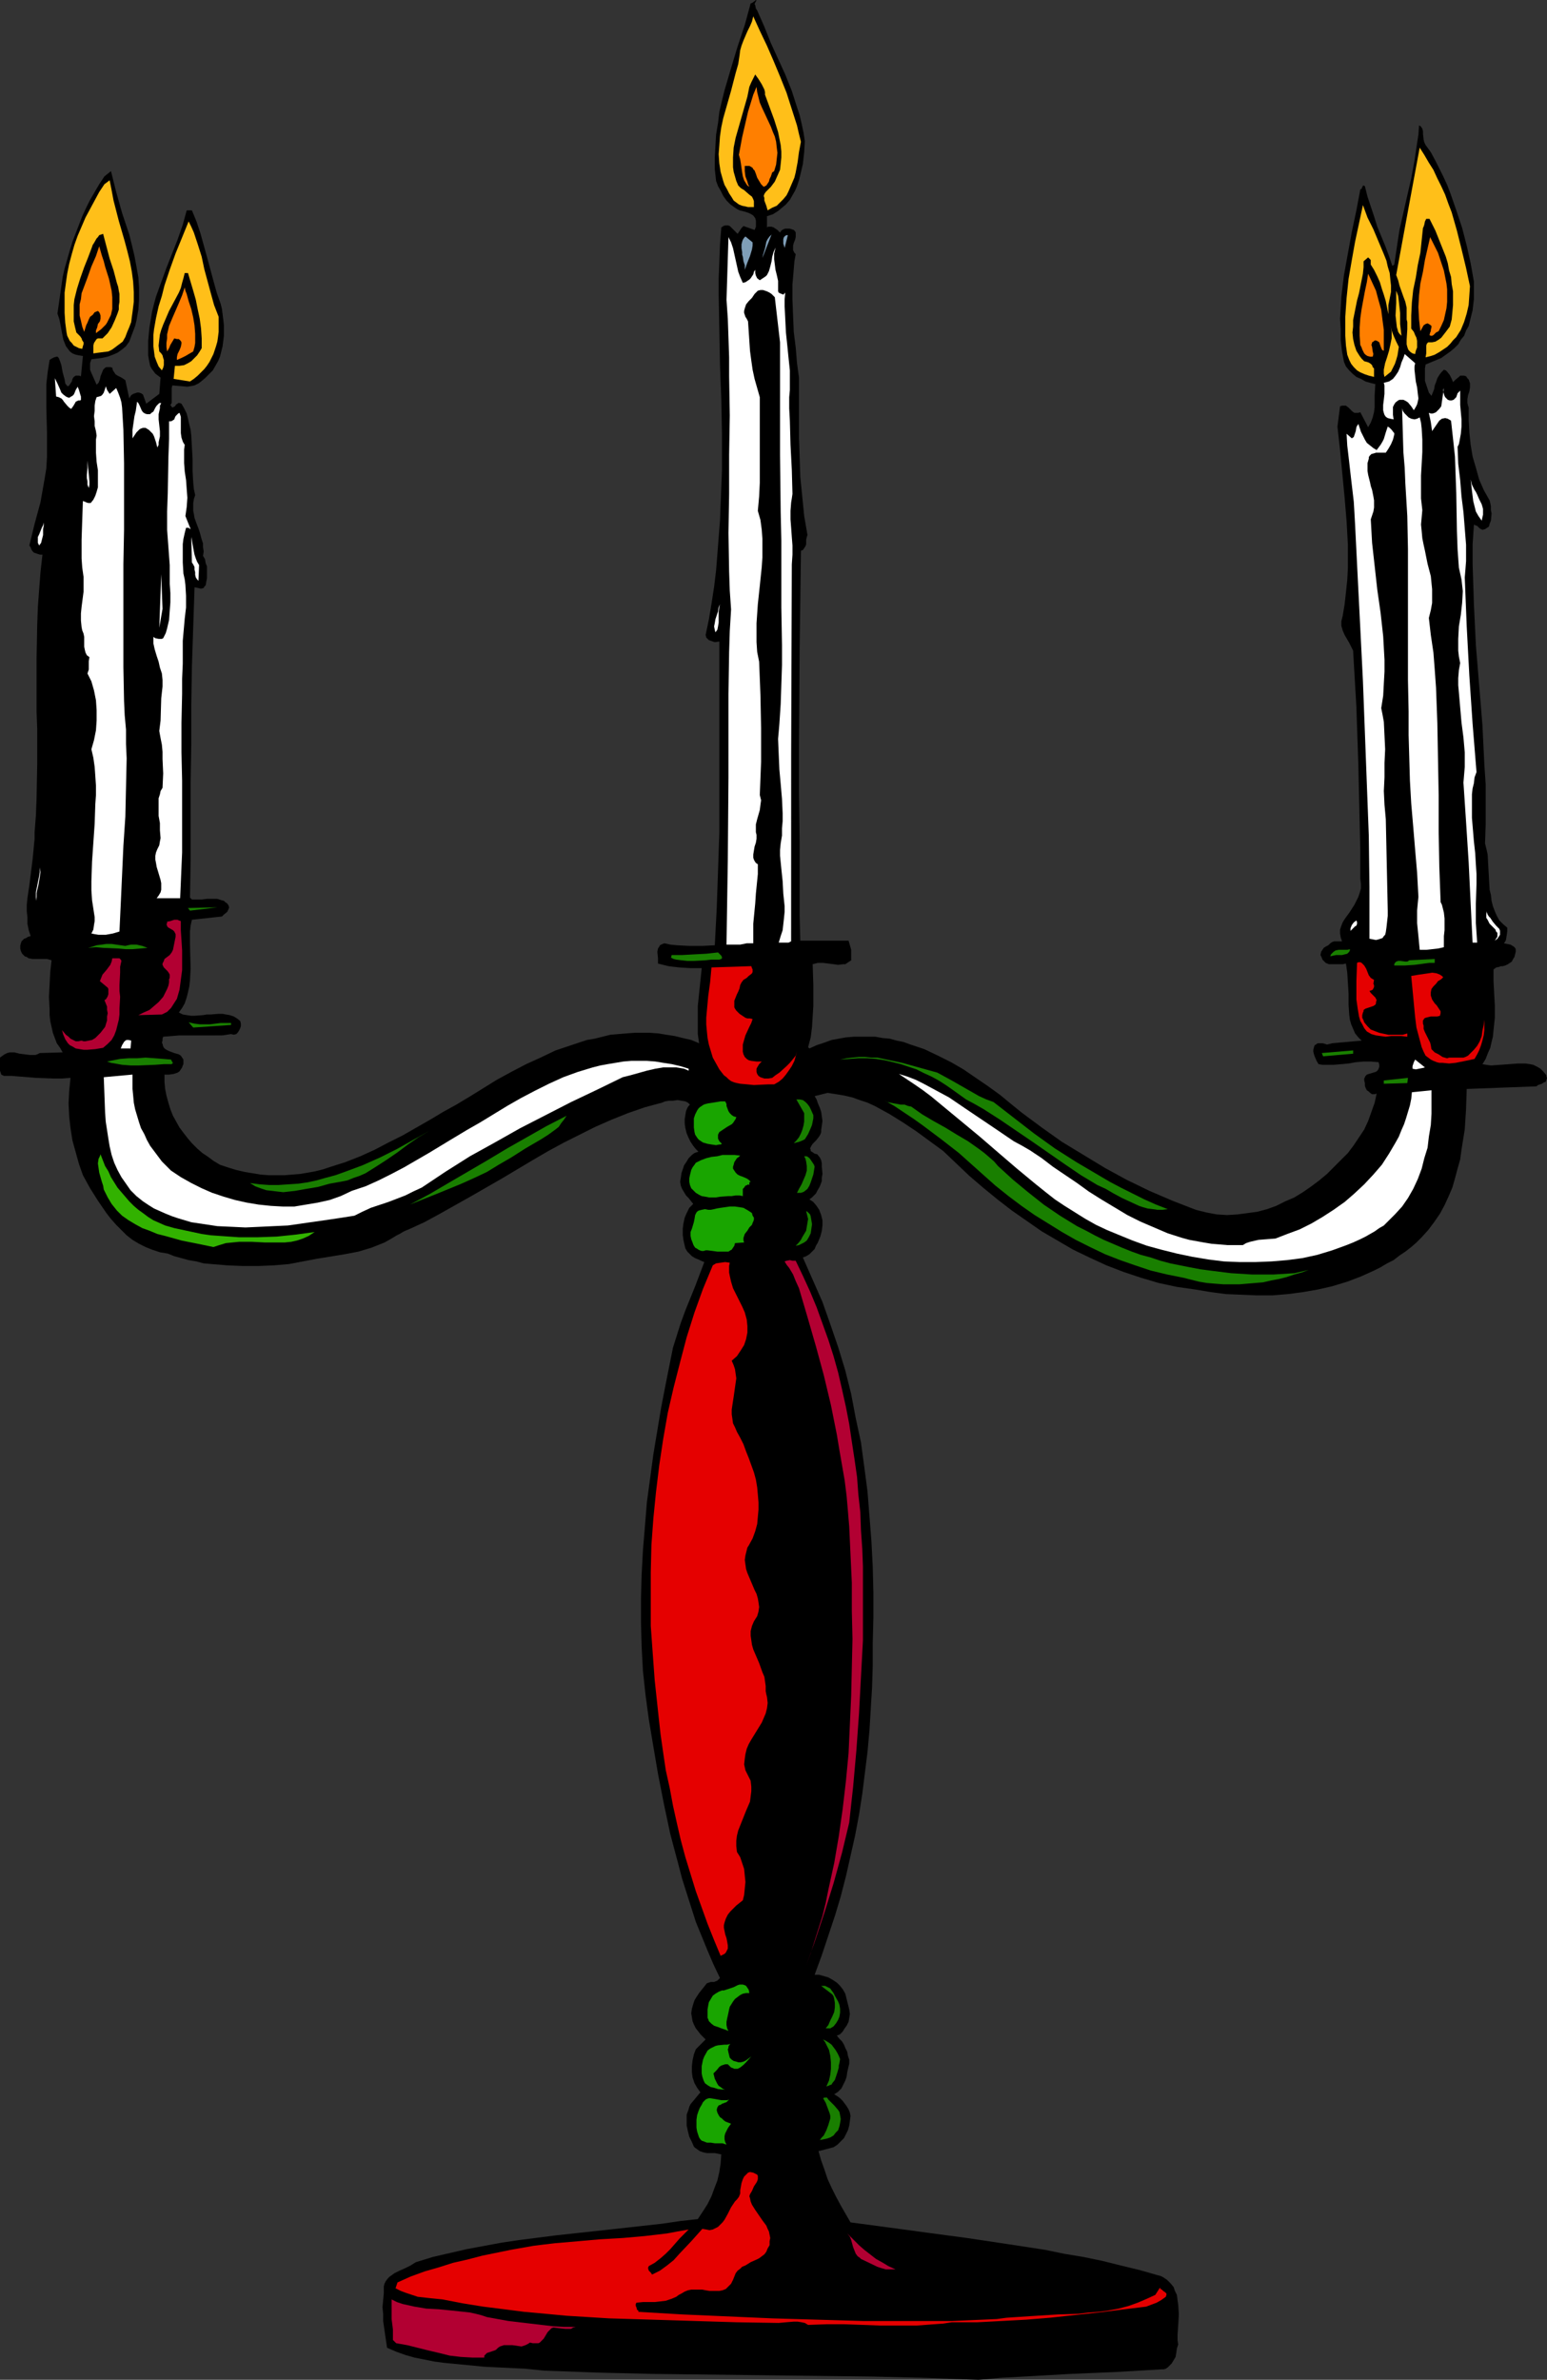 <?xml version="1.0" encoding="UTF-8" standalone="no"?>
<svg
   version="1.0"
   width="101.306mm"
   height="155.754mm"
   id="svg79"
   sodipodi:docname="Candelabra 4.wmf"
   xmlns:inkscape="http://www.inkscape.org/namespaces/inkscape"
   xmlns:sodipodi="http://sodipodi.sourceforge.net/DTD/sodipodi-0.dtd"
   xmlns="http://www.w3.org/2000/svg"
   xmlns:svg="http://www.w3.org/2000/svg">
  <rect width="100%" height="100%" fill="#333333" stroke="none"/>
  <sodipodi:namedview
     id="namedview79"
     pagecolor="#ffffff"
     bordercolor="#000000"
     borderopacity="0.25"
     inkscape:showpageshadow="2"
     inkscape:pageopacity="0.0"
     inkscape:pagecheckerboard="0"
     inkscape:deskcolor="#d1d1d1"
     inkscape:document-units="mm" />
  <defs
     id="defs1">
    <pattern
       id="WMFhbasepattern"
       patternUnits="userSpaceOnUse"
       width="6"
       height="6"
       x="0"
       y="0" />
  </defs>
  <path
     style="fill:#000000;fill-opacity:1;fill-rule:evenodd;stroke:none"
     d="m 380.303,268.726 -17.287,0.646 -0.162,5.009 -0.323,5.009 -0.808,5.009 -0.323,2.424 -0.646,2.262 -0.646,2.424 -0.646,2.262 -0.969,2.262 -0.969,2.101 -1.131,2.101 -1.454,2.101 -1.454,1.939 -1.616,1.778 -1.292,1.293 -1.292,1.131 -1.454,1.131 -1.454,0.97 -1.454,1.131 -1.616,0.808 -1.616,0.97 -1.616,0.808 -3.231,1.454 -3.393,1.293 -3.716,1.131 -3.554,0.808 -3.716,0.646 -3.716,0.485 -3.877,0.323 h -3.716 l -3.877,-0.162 -3.877,-0.162 -3.716,-0.485 -3.877,-0.646 -2.262,-0.323 -2.262,-0.323 -4.524,-0.97 -4.362,-1.293 -4.362,-1.454 -4.2,-1.616 -4.2,-1.939 -4.039,-1.939 -3.877,-2.262 -3.877,-2.262 -3.716,-2.585 -3.716,-2.585 -3.554,-2.747 -3.554,-2.909 -3.393,-2.909 -3.231,-3.07 -3.231,-3.07 -6.624,-4.848 -3.393,-2.262 -3.393,-2.101 -1.777,-0.97 -1.777,-0.97 -1.777,-0.808 -1.939,-0.646 -1.777,-0.646 -2.1,-0.485 -1.939,-0.323 -2.1,-0.323 -3.231,0.808 0.485,0.808 0.323,0.97 0.485,1.131 0.323,0.97 0.162,1.131 0.162,1.131 -0.162,1.131 -0.162,1.131 v 0.485 l -0.162,0.485 -0.162,0.323 -0.323,0.485 -0.646,0.808 -0.485,0.485 -0.323,0.323 -0.323,0.485 -0.162,0.323 -0.162,0.323 0.162,0.323 v 0.323 l 0.485,0.323 0.485,0.323 0.646,0.162 0.646,0.808 0.323,0.646 0.162,0.808 v 0.808 l 0.162,1.778 -0.162,0.97 v 0.808 l -0.485,1.293 -0.646,1.131 -0.323,0.646 -0.485,0.485 -0.485,0.485 -0.646,0.485 0.969,0.646 0.808,0.97 0.646,0.97 0.485,1.293 0.323,1.293 v 1.293 l -0.162,1.293 -0.323,1.293 -0.323,0.808 -0.323,0.808 -0.485,0.808 -0.323,0.808 -0.646,0.646 -0.646,0.646 -0.808,0.485 -0.808,0.323 2.423,5.494 2.423,5.494 1.939,5.494 1.939,5.656 1.777,5.817 1.454,5.817 1.131,5.979 1.292,5.979 0.808,5.979 0.808,6.14 0.485,6.14 0.485,6.14 0.323,6.302 0.162,6.302 v 6.464 l -0.162,6.302 v 5.494 l -0.162,5.333 -0.323,5.332 -0.323,5.333 -0.485,5.333 -0.646,5.171 -0.646,5.171 -0.808,5.171 -0.969,5.171 -1.131,5.009 -1.131,5.009 -1.292,5.009 -1.454,4.848 -1.616,4.848 -1.616,4.848 -1.777,4.848 h 1.131 l 1.131,0.323 1.131,0.323 1.131,0.646 0.969,0.646 0.808,0.808 0.646,0.808 0.646,1.131 0.485,1.939 0.485,1.939 0.162,1.131 -0.162,0.97 -0.162,0.97 -0.485,0.97 -0.485,0.646 -0.485,0.808 -0.646,0.646 -0.323,0.162 -0.485,0.162 0.646,0.808 0.646,0.646 0.485,0.808 0.323,0.808 0.485,0.97 0.162,0.97 0.323,0.97 v 0.97 l -0.485,2.101 -0.162,1.131 -0.323,0.97 -0.485,0.97 -0.485,0.97 -0.808,0.808 -0.969,0.646 0.808,0.485 0.646,0.485 0.646,0.646 0.485,0.646 0.485,0.646 0.485,0.808 0.323,0.808 0.162,0.808 -0.162,1.293 -0.162,1.131 -0.323,1.131 -0.485,0.97 -0.485,0.97 -0.808,0.808 -0.808,0.808 -0.969,0.646 -3.716,0.97 0.646,2.262 0.808,2.262 0.808,2.424 0.969,2.101 1.131,2.262 1.131,2.101 2.423,4.201 9.693,1.293 9.532,1.293 9.693,1.293 9.693,1.454 9.532,1.454 4.685,0.97 4.847,0.808 4.685,0.97 4.524,1.131 4.685,1.131 4.524,1.293 0.646,0.162 0.646,0.323 0.969,0.646 0.808,0.808 0.808,0.97 0.323,0.97 0.485,0.97 0.162,1.293 0.162,1.131 0.162,2.424 -0.162,2.585 -0.162,2.585 v 1.131 l 0.162,1.131 -0.323,0.97 -0.162,1.131 -0.162,0.97 -0.485,0.808 -0.485,0.808 -0.646,0.646 -0.323,0.323 -0.485,0.323 -0.485,0.162 h -0.646 l -5.493,0.323 -5.493,0.323 -11.47,0.485 -11.47,0.646 -5.816,0.323 -5.493,0.485 -13.248,-0.485 -13.248,-0.323 -13.571,-0.162 -13.409,-0.162 -27.141,-0.323 -13.409,-0.323 -13.409,-0.485 -4.847,-0.485 -10.016,-0.485 -5.008,-0.485 -5.008,-0.485 -2.423,-0.323 -2.423,-0.485 -2.423,-0.485 -2.262,-0.646 -2.262,-0.808 -2.262,-0.97 -0.485,-3.232 -0.485,-3.393 v -1.778 l -0.162,-1.616 0.162,-1.778 0.162,-1.778 v -0.808 -0.808 l 0.162,-0.646 0.323,-0.646 0.485,-0.646 0.485,-0.485 0.485,-0.323 0.646,-0.485 1.292,-0.646 1.454,-0.646 1.292,-0.646 1.292,-0.808 4.2,-1.293 4.2,-0.97 4.2,-0.97 4.362,-0.808 4.362,-0.808 4.362,-0.646 8.886,-1.131 8.886,-0.97 8.886,-0.97 8.724,-0.97 4.362,-0.646 4.362,-0.485 1.292,-1.939 1.131,-1.778 0.969,-1.939 0.646,-1.778 0.808,-2.101 0.485,-2.101 0.323,-2.101 0.162,-2.262 -0.808,-0.162 -0.808,-0.162 h -0.969 -0.969 l -0.808,-0.162 -0.969,-0.323 -0.646,-0.485 -0.485,-0.323 -0.323,-0.323 -0.485,-1.131 -0.646,-1.293 -0.323,-1.293 -0.323,-1.454 v -1.293 -1.454 l 0.485,-1.293 0.162,-0.646 0.323,-0.646 2.423,-2.909 -0.808,-1.131 -0.646,-1.131 -0.485,-1.454 -0.162,-1.293 v -1.454 l 0.162,-1.454 0.323,-1.454 0.485,-1.293 2.423,-2.424 -0.646,-0.646 -0.646,-0.646 -0.485,-0.646 -0.646,-0.808 -0.485,-0.97 -0.323,-0.808 -0.162,-0.97 -0.162,-0.97 0.162,-1.131 0.323,-1.131 0.323,-0.97 0.485,-0.808 0.646,-0.97 0.646,-0.808 0.646,-0.808 0.646,-0.808 0.969,-0.323 h 0.808 l 0.808,-0.323 0.323,-0.323 0.323,-0.323 -1.616,-3.393 -1.454,-3.393 -1.454,-3.555 -1.454,-3.555 -1.131,-3.555 -1.131,-3.555 -1.131,-3.555 -0.969,-3.717 -1.939,-7.272 -1.616,-7.595 -1.454,-7.433 -1.292,-7.595 -0.969,-5.817 -0.808,-5.979 -0.646,-5.979 -0.323,-5.979 -0.162,-5.979 v -5.979 l 0.162,-5.979 0.323,-5.979 0.485,-5.817 0.485,-5.979 0.808,-5.979 0.808,-5.979 0.969,-5.817 0.969,-5.817 1.131,-5.817 1.131,-5.656 0.646,-3.232 0.969,-3.07 0.969,-3.07 1.131,-3.07 2.423,-5.979 2.262,-5.979 -0.808,-0.323 -0.646,-0.323 -0.808,-0.323 -0.808,-0.485 -0.646,-0.646 -0.485,-0.485 -0.485,-0.808 -0.162,-0.646 -0.323,-1.454 -0.162,-1.293 v -1.454 l 0.162,-1.293 0.323,-1.454 0.485,-1.131 0.323,-0.646 0.323,-0.646 0.485,-0.485 0.485,-0.485 -1.131,-1.454 -0.646,-0.646 -0.485,-0.808 -0.485,-0.808 -0.323,-0.808 -0.162,-0.97 0.162,-0.97 0.162,-1.131 0.323,-0.97 0.323,-0.97 0.646,-0.97 0.485,-0.808 0.808,-0.808 0.646,-0.485 0.969,-0.323 -0.646,-0.646 -0.646,-0.808 -0.646,-0.97 -0.485,-0.97 -0.485,-1.131 -0.323,-1.293 -0.162,-1.131 v -1.131 l 0.162,-0.97 0.162,-0.97 0.323,-0.808 0.323,-0.485 0.323,-0.323 -0.162,-0.162 -0.323,-0.323 -0.646,-0.323 -0.969,-0.162 -0.969,-0.162 -1.131,0.162 H 165.595 l -0.969,0.162 -0.808,0.323 -4.2,1.131 -4.2,1.454 -4.039,1.616 -4.039,1.778 -3.877,1.939 -3.877,1.939 -3.877,2.101 -3.877,2.262 -7.593,4.525 -7.593,4.363 -7.755,4.363 -3.877,2.101 -3.877,1.778 -0.808,0.323 -0.646,0.323 -0.808,0.485 -0.646,0.323 -1.616,0.97 -1.454,0.808 -1.616,0.646 -1.616,0.646 -1.616,0.485 -1.616,0.485 -3.393,0.646 -6.947,1.131 -3.393,0.646 -3.393,0.646 -3.716,0.323 -3.877,0.162 h -3.877 l -3.877,-0.162 -3.877,-0.323 -1.939,-0.162 -1.777,-0.485 -1.939,-0.323 -1.777,-0.485 -1.777,-0.485 -1.616,-0.646 -1.939,-0.323 -1.939,-0.646 -1.616,-0.646 -1.616,-0.808 -1.616,-0.97 -1.454,-1.131 -1.292,-1.293 -1.292,-1.293 -1.292,-1.454 -1.131,-1.454 -2.1,-3.07 -1.939,-3.07 -1.777,-3.232 -0.969,-2.747 -0.808,-2.909 -0.808,-2.909 -0.485,-3.07 -0.323,-2.909 -0.162,-3.232 0.162,-3.07 0.323,-3.232 -2.1,0.162 H 13.248 l -4.362,-0.162 -4.039,-0.323 -1.939,-0.162 H 0.969 L 0.646,265.979 0.323,265.817 0.162,265.333 0,264.848 v -0.646 -1.293 -0.808 -0.485 l 0.646,-0.485 0.485,-0.323 0.646,-0.323 0.646,-0.162 h 0.485 0.646 l 1.292,0.323 1.292,0.162 1.292,0.162 h 0.646 0.646 l 0.485,-0.162 0.646,-0.323 5.654,-0.162 -0.646,-1.131 -0.808,-1.131 -0.485,-1.293 -0.485,-1.293 -0.323,-1.454 -0.323,-1.454 -0.162,-1.454 v -1.454 l -0.162,-3.07 0.162,-3.07 0.162,-3.07 0.323,-2.909 -1.131,-0.323 H 10.501 9.37 8.078 L 7.108,237.054 6.624,236.731 6.139,236.569 5.816,236.246 5.493,235.923 5.17,235.277 5.008,234.63 v -0.646 l 0.162,-0.646 0.162,-0.485 0.323,-0.323 0.323,-0.323 0.485,-0.162 0.485,-0.323 0.646,-0.162 -0.485,-1.454 -0.323,-1.616 v -1.616 L 6.624,225.42 v -1.616 l 0.162,-1.616 0.485,-3.232 0.808,-6.464 0.323,-3.393 0.162,-1.616 v -1.616 l 0.323,-4.201 0.162,-4.201 0.162,-8.564 v -8.564 l -0.162,-4.363 v -4.201 -8.726 l 0.162,-8.564 0.162,-4.363 0.323,-4.363 0.323,-4.201 0.485,-4.363 H 9.855 l -0.485,-0.162 -0.485,-0.162 -0.485,-0.162 -0.323,-0.323 -0.323,-0.485 -0.162,-0.485 -0.323,-0.485 1.292,-5.332 1.454,-5.333 0.485,-2.747 0.485,-2.747 0.485,-2.909 0.162,-2.909 v -3.07 -2.909 l -0.162,-5.979 v -2.909 -3.07 l 0.323,-2.909 0.485,-3.07 0.485,-0.323 0.646,-0.323 0.646,-0.162 h 0.162 l 0.323,0.323 0.323,0.808 0.323,0.97 0.323,1.778 0.485,1.778 0.162,0.97 0.485,0.646 h 0.323 l 0.162,-0.162 0.323,-0.485 0.323,-0.485 0.162,-0.646 0.323,-0.485 0.485,-0.323 h 0.162 0.323 0.323 l 0.485,0.162 0.485,-5.009 -0.969,-0.162 -0.808,-0.162 -0.808,-0.323 -0.646,-0.485 -0.485,-0.646 -0.485,-0.646 -0.323,-0.808 -0.323,-0.808 -0.323,-1.616 -0.323,-1.778 -0.323,-1.616 -0.485,-1.454 0.646,-4.525 0.646,-4.525 0.485,-2.101 0.646,-2.262 0.646,-2.262 0.646,-2.101 0.808,-2.101 0.808,-2.101 0.808,-2.101 0.969,-2.101 0.969,-1.939 1.131,-1.939 1.131,-1.939 1.292,-1.939 1.616,-1.293 0.646,2.585 0.646,2.585 1.454,5.171 1.777,5.333 0.646,2.585 0.646,2.747 0.485,2.585 0.485,2.747 0.162,2.585 v 2.747 l -0.162,2.585 -0.485,2.747 -0.323,1.293 -0.485,1.293 -0.485,1.293 -0.485,1.293 -0.808,1.131 -0.969,0.808 -1.131,0.808 -1.131,0.485 -1.292,0.485 -1.454,0.323 -1.292,0.162 -1.292,0.162 -0.323,0.97 v 0.808 0.808 l 0.323,0.808 1.292,2.909 0.323,-0.323 0.162,-0.162 0.323,-0.808 0.162,-0.808 0.323,-0.808 0.323,-0.808 0.162,-0.162 0.323,-0.323 0.323,-0.162 h 0.323 0.646 l 0.485,0.162 0.162,0.646 0.323,0.485 0.323,0.485 0.485,0.323 0.969,0.485 0.969,0.646 0.969,4.525 0.162,-0.323 0.323,-0.485 0.485,-0.323 0.485,-0.162 0.485,-0.162 h 0.485 l 0.485,0.162 0.485,0.323 0.808,2.262 3.231,-2.424 L 39.743,93.4 39.097,92.915 38.45,92.43 37.966,91.784 37.481,91.137 37.158,90.491 36.996,89.683 36.835,88.875 36.673,87.906 v -1.778 -1.778 l 0.162,-1.778 0.162,-1.616 0.323,-1.939 0.323,-1.939 0.485,-1.939 0.485,-1.778 1.292,-3.555 1.292,-3.555 2.746,-6.948 1.292,-3.717 0.485,-1.778 0.485,-1.778 h 1.292 l 1.131,2.747 0.969,2.909 1.616,5.817 1.616,5.979 0.808,2.909 0.969,2.747 0.323,1.293 0.162,1.293 0.162,1.293 0.162,1.454 v 1.293 1.293 l -0.162,1.293 -0.162,1.293 -0.323,1.293 -0.323,1.293 -0.485,1.131 -0.646,1.131 -0.646,1.131 -0.969,0.97 -0.969,0.97 -0.969,0.808 -0.646,0.485 -0.969,0.485 -0.808,0.162 -0.969,0.162 -1.777,-0.162 -1.939,-0.162 -0.162,0.646 v 0.646 1.293 1.131 0.646 l -0.323,0.485 0.485,0.646 0.323,-0.162 0.323,-0.162 0.323,-0.485 0.323,-0.162 0.162,-0.162 h 0.323 l 0.485,0.162 0.646,1.131 0.646,1.293 0.323,1.293 0.323,1.454 0.323,1.293 0.162,1.454 0.162,2.909 0.162,2.909 v 2.909 l 0.162,2.909 0.162,1.616 0.323,1.454 -0.323,0.97 -0.162,0.97 v 0.97 0.97 l 0.162,0.808 0.162,0.97 0.646,1.778 0.323,0.808 0.323,0.97 0.485,1.778 0.323,0.97 v 0.97 l 0.162,0.97 -0.162,1.131 0.485,0.808 0.162,0.97 0.323,0.808 v 0.97 1.939 l -0.323,1.778 -0.323,0.323 -0.162,0.323 -0.485,0.162 h -0.323 l -0.646,-0.162 -0.808,-0.162 -0.323,9.695 -0.323,9.695 -0.162,9.695 v 9.695 l -0.162,9.534 v 9.534 9.534 l -0.162,9.372 0.485,0.485 h 1.131 1.292 l 1.292,-0.162 h 1.292 1.292 l 0.969,0.323 0.646,0.162 0.323,0.323 0.485,0.323 0.323,0.485 0.162,0.485 -0.162,0.485 -0.162,0.323 -0.162,0.323 -0.808,0.646 -0.162,0.162 -0.323,0.323 -7.432,0.808 -0.323,1.454 -0.162,1.454 v 3.07 l 0.162,6.14 -0.162,2.909 -0.162,1.454 -0.323,1.454 -0.323,1.293 -0.485,1.454 -0.646,1.131 -0.808,1.131 0.969,0.485 0.969,0.162 1.131,0.162 h 0.808 l 2.1,-0.162 0.969,-0.162 h 0.969 l 1.939,-0.162 h 0.969 l 0.808,0.162 0.969,0.162 0.969,0.323 0.808,0.485 0.808,0.646 0.162,0.646 v 0.646 l -0.162,0.485 -0.323,0.646 -0.323,0.485 -0.323,0.323 -0.646,0.162 -0.646,-0.162 -2.1,0.323 H 52.99 48.628 46.528 44.428 l -1.939,0.162 -2.1,0.162 -0.162,0.485 v 0.485 l -0.162,0.485 0.162,0.323 0.162,0.646 0.323,0.485 0.485,0.323 0.646,0.323 1.292,0.485 1.131,0.323 0.485,0.323 0.323,0.485 0.323,0.485 v 0.646 0.485 l -0.162,0.323 -0.162,0.485 -0.323,0.485 -0.323,0.485 -0.485,0.323 -0.485,0.162 -0.485,0.162 -1.131,0.162 h -1.131 v 1.778 l 0.162,1.778 0.323,1.616 0.485,1.778 0.485,1.616 0.646,1.616 0.808,1.454 0.808,1.454 0.969,1.293 1.131,1.454 0.969,1.131 1.292,1.293 1.292,1.131 1.454,0.97 1.292,0.97 1.616,0.97 1.939,0.646 2.1,0.646 2.1,0.485 1.939,0.323 1.939,0.323 2.1,0.162 h 1.939 1.939 l 1.939,-0.162 1.939,-0.162 1.939,-0.323 1.777,-0.323 1.939,-0.485 1.939,-0.646 3.554,-1.131 3.716,-1.454 3.554,-1.616 3.393,-1.778 3.554,-1.778 3.393,-1.939 3.393,-1.939 3.231,-1.939 3.231,-1.778 3.231,-1.939 3.393,-2.101 3.393,-2.101 3.554,-1.939 3.716,-1.939 3.554,-1.616 3.716,-1.778 3.877,-1.293 3.877,-1.293 1.939,-0.323 1.939,-0.485 1.939,-0.485 1.939,-0.162 1.939,-0.162 2.1,-0.162 h 1.939 1.939 l 2.1,0.162 1.939,0.323 2.1,0.323 1.939,0.485 2.1,0.485 1.939,0.808 -0.323,-2.262 v -2.424 -2.262 -2.262 l 0.485,-4.686 0.485,-4.686 h -2.746 l -2.746,-0.162 -1.454,-0.162 -1.292,-0.162 -1.292,-0.323 -1.292,-0.323 v -0.646 -0.646 l -0.162,-1.616 0.162,-0.808 0.323,-0.485 0.162,-0.323 0.323,-0.162 0.323,-0.162 0.485,-0.162 1.454,0.323 1.616,0.162 3.07,0.162 h 3.231 l 3.07,-0.162 0.485,-9.211 0.323,-9.372 0.323,-9.372 v -9.372 -18.906 -9.534 -9.372 l -1.131,0.162 -0.485,-0.162 -0.485,-0.162 -0.485,-0.162 -0.323,-0.323 -0.323,-0.323 -0.162,-0.646 0.808,-3.878 0.646,-3.878 0.646,-4.201 0.485,-4.04 0.323,-4.04 0.323,-4.201 0.323,-4.04 0.162,-4.201 0.162,-4.201 0.162,-4.201 v -8.726 l -0.162,-8.564 -0.323,-8.564 -0.162,-8.726 -0.162,-8.564 v -4.201 l 0.162,-4.201 0.162,-4.201 0.323,-4.201 0.323,-0.162 0.162,-0.162 0.485,-0.162 h 0.323 0.323 l 0.485,0.162 0.162,0.162 0.323,0.323 1.454,1.454 0.323,-0.485 0.323,-0.485 0.323,-0.485 0.323,-0.323 0.162,-0.162 2.746,0.97 0.323,-0.808 v -0.808 -0.646 l -0.162,-0.646 -0.485,-0.646 -0.485,-0.323 -0.646,-0.323 -0.969,-0.323 -0.646,-0.162 -0.646,-0.162 -0.646,-0.323 -0.485,-0.323 -1.131,-0.808 -0.969,-0.97 -0.808,-1.131 -0.646,-1.293 -0.646,-1.131 -0.485,-1.293 -0.323,-2.909 v -2.909 l 0.162,-2.909 0.162,-2.747 0.485,-2.909 0.323,-2.747 0.646,-2.747 0.646,-2.585 1.616,-5.494 1.616,-5.333 1.777,-5.333 1.454,-5.333 h 0.162 L 186.274,0.646 186.92,0.162 187.082,0 l 0.162,0.162 -0.162,0.162 -0.162,0.323 -0.162,0.323 0.162,0.323 0.162,0.808 0.323,0.485 1.777,4.04 1.616,4.04 1.777,3.878 1.777,3.878 1.616,4.04 1.292,4.04 0.646,1.939 0.485,2.101 0.485,2.262 0.323,2.101 -0.162,2.747 -0.323,2.909 -0.646,2.747 -0.323,1.293 -0.485,1.454 -0.485,1.131 -0.646,1.131 -0.646,1.131 -0.969,1.131 -0.969,0.808 -0.969,0.808 -1.292,0.808 -1.454,0.485 v 2.747 l 0.323,-0.162 h 0.323 0.485 l 0.485,0.162 0.485,0.323 0.485,0.323 0.323,0.323 0.323,0.323 0.323,-0.485 0.485,-0.323 0.485,-0.162 h 0.485 0.646 l 0.485,0.162 0.485,0.162 0.323,0.323 0.162,0.323 v 0.323 0.808 l -0.162,0.646 -0.323,0.808 -0.162,0.646 v 0.808 0.323 l 0.162,0.323 0.162,0.323 0.323,0.323 -0.323,1.778 -0.162,1.939 -0.162,1.939 -0.162,1.778 v 3.878 l 0.162,4.04 0.162,3.878 0.485,3.878 0.323,3.878 0.485,3.555 v 9.857 5.009 l 0.162,4.848 0.162,4.848 0.485,4.848 0.485,4.848 0.808,4.686 -0.162,0.485 -0.162,0.646 v 1.131 l -0.162,0.485 -0.323,0.485 -0.323,0.485 -0.485,0.162 -0.162,12.281 -0.162,11.958 -0.162,23.592 v 11.958 l 0.162,12.119 v 12.119 6.14 l 0.162,6.302 h 11.955 l 0.323,1.131 0.323,1.131 v 1.293 1.293 l -0.485,0.323 -0.485,0.323 -0.485,0.323 h -0.485 l -1.292,0.162 -1.131,-0.162 -2.585,-0.323 h -1.292 l -0.646,0.162 -0.646,0.162 0.162,5.171 v 5.171 l -0.162,2.585 -0.162,2.585 -0.323,2.585 -0.646,2.424 0.323,0.323 1.777,-0.808 1.939,-0.646 1.777,-0.646 1.777,-0.323 1.777,-0.323 1.939,-0.162 h 1.777 1.777 1.777 l 1.777,0.323 1.777,0.162 1.777,0.485 1.616,0.323 1.777,0.646 3.393,1.131 3.393,1.616 3.231,1.616 3.07,1.778 3.07,2.101 3.07,2.101 2.908,2.101 2.746,2.262 2.585,2.101 5.008,3.717 5.008,3.555 5.331,3.232 5.331,3.232 5.331,2.909 5.654,2.747 5.654,2.424 2.908,1.131 2.908,1.131 2.585,0.646 2.585,0.485 2.585,0.162 2.585,-0.162 2.423,-0.323 2.423,-0.323 2.423,-0.646 2.262,-0.808 2.262,-1.131 2.262,-0.97 2.1,-1.293 2.1,-1.454 1.939,-1.454 1.939,-1.616 1.777,-1.778 1.777,-1.778 1.616,-1.616 1.454,-1.939 1.292,-1.939 1.292,-1.939 0.969,-2.101 0.808,-2.262 0.808,-2.262 0.485,-2.262 -0.485,0.162 h -0.646 l -0.485,-0.323 -0.323,-0.323 -0.485,-0.323 -0.323,-0.646 -0.162,-0.485 v -0.646 l -0.162,-0.646 v -0.485 l 0.162,-0.323 0.162,-0.323 0.323,-0.323 0.485,-0.162 1.616,-0.485 0.323,-0.162 0.323,-0.323 0.162,-0.323 0.162,-0.485 v -0.485 l -0.162,-0.646 -1.939,-0.162 h -1.777 l -1.939,0.162 -1.777,0.323 -1.777,0.162 -1.939,0.162 h -1.777 -0.969 l -0.969,-0.162 -0.485,-0.808 -0.485,-1.131 -0.162,-0.485 -0.162,-0.646 v -0.485 l 0.162,-0.646 0.162,-0.485 0.323,-0.162 0.162,-0.162 0.323,-0.162 h 0.485 0.646 l 0.646,0.162 0.485,0.162 0.646,-0.162 0.646,-0.162 7.27,-0.646 -0.808,-0.808 -0.808,-0.97 -0.485,-1.131 -0.485,-1.131 -0.323,-1.131 -0.162,-1.293 -0.162,-2.424 v -2.747 l -0.162,-2.585 -0.162,-2.585 -0.162,-1.131 -0.162,-1.131 -0.808,0.162 h -0.808 -0.969 -0.808 -0.808 l -0.808,-0.323 -0.485,-0.485 -0.323,-0.323 -0.162,-0.485 -0.162,-0.323 -0.162,-0.323 0.162,-0.808 0.323,-0.485 0.323,-0.485 0.485,-0.323 0.646,-0.323 0.485,-0.485 0.485,-0.323 0.485,-0.162 h 1.292 0.646 l -0.323,-0.97 -0.162,-0.97 v -0.97 l 0.323,-0.97 0.323,-0.808 0.485,-0.808 1.292,-1.778 1.131,-1.778 0.485,-0.97 0.485,-0.97 0.323,-0.97 0.323,-1.131 v -1.131 l -0.162,-1.293 v -7.11 l -0.162,-6.948 -0.323,-14.22 -0.485,-14.22 -0.808,-13.897 -0.485,-0.97 -0.485,-0.97 -1.131,-1.939 -0.485,-1.131 -0.323,-1.131 v -0.646 -0.485 l 0.162,-0.646 0.162,-0.646 0.485,-2.909 0.323,-2.909 0.323,-3.07 0.162,-2.909 v -2.909 -2.909 l -0.323,-5.817 -0.485,-5.817 -1.131,-11.796 -0.646,-5.817 0.646,-5.009 0.485,-0.162 h 0.323 0.323 0.323 l 0.646,0.485 0.969,0.97 0.485,0.323 h 0.323 0.323 0.323 l 0.485,-0.162 1.939,3.717 0.646,-1.131 0.485,-1.293 0.323,-1.293 0.162,-1.293 v -2.909 l 0.162,-2.747 -1.292,-0.323 -1.131,-0.323 -1.131,-0.646 -1.131,-0.485 -0.969,-0.808 -0.808,-0.808 -0.808,-0.97 -0.485,-1.131 -0.485,-2.585 -0.323,-2.747 v -2.747 l -0.162,-2.585 0.162,-2.747 0.162,-2.747 0.323,-2.747 0.323,-2.585 0.969,-5.333 0.969,-5.333 1.131,-5.333 0.485,-2.585 0.485,-2.585 0.323,-0.162 v 0 l 0.162,-0.485 0.162,-0.162 v -0.162 h 0.162 l 0.323,0.162 0.646,2.585 0.808,2.424 0.808,2.424 0.808,2.585 1.939,4.686 0.969,2.585 0.808,2.424 0.485,-0.323 0.646,-4.363 0.646,-4.201 1.939,-8.564 0.969,-4.201 0.808,-4.363 0.646,-4.363 0.323,-2.101 0.162,-2.262 0.323,0.162 0.162,0.162 0.323,0.485 0.162,0.646 v 0.646 l 0.162,1.454 0.162,0.646 0.162,0.323 0.162,0.323 1.292,1.778 1.131,2.101 0.969,1.939 0.969,1.939 0.969,2.101 0.808,2.101 1.454,4.201 1.454,4.363 1.131,4.363 0.969,4.363 0.808,4.525 v 2.909 1.454 l -0.162,1.293 -0.162,1.454 -0.323,1.293 -0.323,1.293 -0.323,1.293 -0.646,1.131 -0.485,1.293 -0.808,0.97 -0.646,1.131 -0.969,0.97 -0.969,0.808 -1.131,0.808 -1.131,0.808 -3.877,1.616 -0.162,0.97 v 1.131 0.97 0.97 l 0.323,0.97 0.323,0.97 0.323,0.97 0.646,0.808 0.323,-0.808 0.323,-0.808 0.162,-0.97 0.323,-0.808 0.323,-0.97 0.485,-0.808 0.485,-0.646 0.646,-0.646 0.485,0.162 0.323,0.323 0.646,0.808 0.485,0.97 0.323,0.808 0.646,-0.646 0.808,-0.646 0.323,-0.323 h 0.485 0.485 l 0.485,0.162 0.323,0.485 0.323,0.323 0.162,0.485 0.162,0.485 v 0.97 l -0.162,0.97 -0.323,0.97 -0.162,0.97 v 0.97 l 0.162,0.646 0.162,0.485 v 3.07 l 0.162,3.07 0.323,3.07 0.485,2.909 0.808,2.747 0.808,2.909 1.131,2.585 1.454,2.585 0.162,0.646 0.162,0.808 v 0.97 l 0.162,0.808 -0.162,1.778 -0.323,0.808 -0.162,0.646 -0.485,0.323 -0.485,0.323 -0.646,0.162 -0.323,-0.162 -0.323,-0.162 -0.323,-0.323 -0.323,-0.323 -0.485,-0.162 -0.323,-0.162 -0.323,4.848 v 5.009 l 0.162,5.009 0.162,5.009 0.485,10.019 1.616,19.714 0.485,9.857 0.323,4.848 v 4.848 4.848 l -0.162,4.848 0.323,1.293 0.323,1.454 0.162,2.909 0.162,2.909 0.162,2.909 0.323,1.293 0.162,1.454 0.323,1.293 0.485,1.293 0.485,1.131 0.646,1.131 0.969,0.97 0.969,0.808 v 0.97 l -0.162,1.131 -0.162,0.97 -0.162,0.323 -0.323,0.485 0.808,0.162 0.808,0.162 0.808,0.485 0.323,0.323 0.162,0.323 v 0.646 l -0.162,0.646 -0.162,0.646 -0.323,0.485 -0.323,0.646 -0.485,0.323 -0.485,0.323 -0.646,0.323 -0.646,0.162 h -0.485 l -0.323,0.162 -0.808,0.162 -0.646,0.485 v 2.909 l 0.162,3.07 0.162,2.909 v 3.07 l -0.323,3.07 -0.162,1.616 -0.323,1.293 -0.323,1.454 -0.646,1.454 -0.485,1.293 -0.808,1.293 0.969,0.162 1.131,0.162 2.262,-0.162 4.362,-0.323 h 0.969 0.969 l 1.131,0.162 0.808,0.162 0.969,0.485 0.808,0.485 0.646,0.646 0.808,0.97 v 0.323 l 0.162,0.323 -0.162,0.485 -0.162,0.485 -0.485,0.162 -0.485,0.323 -0.969,0.323 z"
     id="path1" />
  <path
     style="fill:#ffffff;fill-opacity:1;fill-rule:evenodd;stroke:none"
     d="m 369.963,232.691 0.323,-0.485 0.323,-0.485 v -0.485 -0.485 l -0.323,-0.323 -0.162,-0.485 -0.646,-0.646 -0.808,-0.808 -0.485,-0.97 -0.323,-0.485 v -0.485 -0.485 l 0.162,-0.646 v 0.323 l 0.162,0.485 0.323,0.485 0.323,0.323 0.646,0.97 0.808,0.97 0.808,0.808 0.162,0.485 v 0.485 0.485 l -0.323,0.485 -0.323,0.485 z"
     id="path2" />
  <path
     style="fill:#e50000;fill-opacity:1;fill-rule:evenodd;stroke:none"
     d="m 364.955,261.939 -1.454,0.323 -1.616,0.323 -1.616,0.323 -1.616,0.162 -1.616,-0.162 h -0.808 l -0.646,-0.162 -0.808,-0.323 -0.646,-0.323 -0.646,-0.485 -0.646,-0.485 -0.485,-0.97 -0.485,-1.131 -0.646,-2.424 -0.646,-2.424 -0.323,-2.585 -0.969,-10.18 0.969,-0.162 0.969,-0.162 2.262,-0.323 0.969,-0.162 1.131,0.162 0.808,0.323 0.485,0.323 0.323,0.323 -0.485,0.485 -0.808,0.485 -0.485,0.646 -0.646,0.646 -0.485,0.646 -0.162,0.808 v 0.323 0.485 l 0.162,0.485 0.162,0.485 0.323,0.485 0.323,0.485 0.485,0.485 0.323,0.485 0.323,0.485 0.323,0.485 v 0.485 l -0.162,0.646 -0.646,0.162 h -0.808 -0.808 l -0.646,0.162 -0.646,0.162 -0.323,0.162 -0.162,0.323 -0.162,0.162 v 0.323 0.485 l 0.162,0.485 v 0.808 l 0.323,0.808 0.646,1.293 0.646,1.293 0.162,0.646 0.162,0.97 0.808,0.808 0.969,0.485 0.969,0.646 1.131,0.323 0.485,-0.162 h 0.485 2.423 0.646 l 0.485,-0.162 0.646,-0.323 0.485,-0.485 0.485,-0.485 0.485,-0.485 0.808,-0.97 0.646,-1.131 0.485,-1.293 0.162,-1.293 0.323,-1.454 0.162,-1.293 v 1.293 1.293 l -0.162,1.293 -0.323,1.293 -0.323,1.131 -0.485,1.293 -0.485,0.97 z"
     id="path3" />
  <path
     style="fill:#ffffff;fill-opacity:1;fill-rule:evenodd;stroke:none"
     d="m 364.471,233.176 -0.485,-9.857 -0.485,-10.019 -0.646,-10.019 -0.646,-9.695 0.162,-1.939 0.162,-1.939 v -1.778 -1.778 l -0.323,-3.717 -0.485,-3.717 -0.323,-3.717 -0.323,-3.717 -0.162,-1.778 v -1.778 l 0.162,-1.939 0.323,-1.778 -0.323,-1.616 -0.162,-1.454 v -1.454 -1.454 l 0.162,-3.07 0.485,-2.909 0.323,-2.909 0.162,-2.909 -0.162,-1.454 -0.162,-1.454 -0.323,-1.454 -0.323,-1.454 -0.323,-4.525 -0.162,-4.525 -0.162,-9.372 -0.162,-4.525 -0.162,-4.525 -0.485,-4.525 -0.485,-4.363 -0.808,-0.485 -0.646,-0.162 -0.808,0.162 -0.646,0.485 -1.777,2.585 -0.323,-2.262 -0.485,-2.262 0.485,0.162 h 0.485 l 0.485,-0.162 0.323,-0.162 0.808,-0.808 0.485,-0.646 0.646,-4.525 -0.162,0.485 v 0.485 l 0.162,0.485 0.162,0.485 0.162,0.323 0.323,0.323 0.323,0.323 0.485,0.162 h 0.323 0.162 l 0.485,-0.162 0.323,-0.323 0.323,-0.323 0.162,-0.485 0.162,-0.485 0.323,-0.323 0.323,-0.323 v 1.778 1.777 l 0.323,3.555 v 1.778 l -0.162,1.778 -0.323,1.778 -0.162,0.808 -0.323,0.646 0.162,4.201 0.485,4.04 0.323,4.04 0.485,3.878 0.323,4.04 0.323,4.04 v 4.04 l -0.162,2.101 -0.162,1.939 0.485,12.119 0.646,12.119 0.808,11.958 0.969,11.958 -0.485,1.293 -0.162,1.454 -0.323,1.293 -0.162,1.454 v 2.909 2.909 l 0.485,5.817 0.323,2.909 0.162,2.747 0.162,2.424 v 2.424 l -0.162,4.848 v 4.848 l 0.162,2.424 0.162,2.424 z"
     id="path4" />
  <path
     style="fill:#ffffff;fill-opacity:1;fill-rule:evenodd;stroke:none"
     d="m 366.732,128.788 -0.808,-1.131 -0.646,-1.131 -0.323,-1.293 -0.323,-1.293 -0.323,-2.585 -0.323,-2.747 0.323,1.293 0.646,1.293 0.323,0.485 0.323,0.646 0.485,1.131 0.646,1.293 0.323,1.131 v 0.808 0.646 l -0.162,0.646 z"
     id="path5" />
  <path
     style="fill:#ffbf19;fill-opacity:1;fill-rule:evenodd;stroke:none"
     d="m 357.201,86.451 -0.969,0.646 -1.131,0.646 -0.969,0.323 -1.292,0.323 0.162,-0.97 v -0.97 -0.97 l 0.162,-0.485 0.323,-0.323 h 0.485 0.485 l 0.808,-0.162 0.808,-0.485 0.646,-0.485 1.131,-1.454 0.969,-1.293 0.485,-1.778 0.162,-1.778 0.162,-1.778 V 73.686 72.07 l -0.323,-1.778 -0.162,-1.778 -0.485,-1.616 -0.323,-1.778 -0.485,-1.616 -1.292,-3.232 -1.292,-3.232 -1.454,-2.909 h -0.485 -0.323 l -0.162,0.323 -0.162,0.323 -0.162,0.808 -0.162,0.485 -0.162,0.323 -0.323,3.07 -0.323,3.07 -0.646,3.07 -0.485,3.07 -0.646,3.07 -0.323,3.07 -0.162,3.232 v 1.616 1.616 l 0.646,0.808 0.323,0.808 0.323,0.646 0.162,0.808 v 0.808 0.808 l -0.323,0.808 -0.162,0.808 -0.646,-0.162 -0.485,-0.323 -0.485,-0.485 -0.162,-0.323 -0.162,-0.485 -0.162,-0.646 v -1.131 l 0.162,-2.585 v -1.131 -0.646 l -0.162,-0.646 v -1.454 -1.454 l -0.323,-1.454 -0.485,-1.293 -0.969,-2.747 -0.323,-1.293 -0.485,-1.293 2.908,-15.836 2.908,-15.674 1.131,1.778 1.131,1.939 1.131,1.778 0.969,2.101 0.969,1.939 0.969,2.101 0.808,2.262 0.808,2.101 1.292,4.525 1.131,4.525 1.131,4.686 0.969,4.525 -0.162,2.424 -0.162,2.262 -0.485,2.101 -0.646,2.101 -0.808,1.939 -1.131,1.778 -0.808,0.808 -0.646,0.808 -0.808,0.808 z"
     id="path6" />
  <path
     style="fill:#ffffff;fill-opacity:1;fill-rule:evenodd;stroke:none"
     d="m 357.362,234.307 -1.454,0.323 -1.454,0.162 -1.454,0.162 h -1.616 l -0.323,-3.393 -0.323,-3.232 v -3.07 l 0.162,-1.778 0.162,-1.616 -0.323,-5.979 -0.485,-5.656 -0.485,-5.817 -0.485,-5.656 -0.323,-5.656 -0.162,-5.656 -0.162,-5.656 v -5.817 l -0.162,-7.918 v -15.998 -8.241 -8.08 l -0.162,-8.08 -0.485,-8.08 -0.162,-3.878 -0.323,-3.878 -0.323,-10.827 0.162,0.646 0.485,0.646 0.485,0.485 0.485,0.485 0.646,0.323 0.808,0.162 0.646,-0.162 0.323,-0.162 0.323,-0.162 0.323,1.293 0.162,1.454 0.162,2.747 v 3.07 l -0.162,2.909 -0.162,2.909 v 2.909 2.747 l 0.162,1.454 0.162,1.454 -0.162,1.778 -0.162,1.778 0.162,1.616 0.162,1.778 0.323,1.616 0.323,1.454 0.323,1.616 0.323,1.616 0.808,3.07 0.162,1.616 0.162,1.616 v 1.616 1.778 l -0.323,1.778 -0.485,1.939 0.485,4.201 0.646,4.363 0.323,4.201 0.323,4.525 0.162,4.363 0.162,4.363 0.162,8.888 0.162,8.888 v 8.888 l 0.162,8.888 0.162,4.363 0.162,4.363 0.323,0.646 0.162,0.646 0.323,1.293 0.162,1.454 v 1.454 1.454 l -0.162,1.454 v 1.293 z"
     id="path7" />
  <path
     style="fill:#ff7f00;fill-opacity:1;fill-rule:evenodd;stroke:none"
     d="m 353.808,82.896 0.162,-0.646 0.162,-0.323 v -0.323 l 0.162,-0.646 v -0.323 l -0.162,-0.162 -0.485,-0.323 -0.323,-0.162 -0.485,0.162 -0.485,0.323 -0.808,1.454 -0.162,-1.454 -0.162,-1.454 -0.162,-3.07 0.162,-2.909 0.323,-2.909 0.646,-2.909 0.485,-2.909 1.292,-5.656 0.646,1.293 0.646,1.293 0.646,1.293 0.485,1.454 0.485,1.454 0.485,1.454 0.323,1.616 0.323,1.616 0.162,1.454 v 1.616 1.454 l -0.162,1.616 -0.323,1.454 -0.323,1.454 -0.646,1.454 -0.646,1.293 -0.323,0.162 -0.323,0.162 -0.485,0.485 -0.162,0.162 -0.323,0.162 h -0.323 z"
     id="path8" />
  <path
     style="fill:#197f00;fill-opacity:1;fill-rule:evenodd;stroke:none"
     d="m 355.1,238.185 h -1.292 l -1.292,0.162 -1.131,0.162 -1.292,0.162 -2.423,0.162 h -1.292 -1.292 v -0.323 l 0.162,-0.323 0.323,-0.323 0.485,-0.162 h 0.485 l 1.292,0.162 h 0.485 l 0.485,-0.323 6.301,-0.323 z"
     id="path9" />
  <path
     style="fill:#ffffff;fill-opacity:1;fill-rule:evenodd;stroke:none"
     d="m 336.683,306.538 -1.777,0.808 -1.616,0.646 -1.777,0.646 -1.777,0.646 -3.716,1.131 -3.716,0.808 -3.716,0.485 -3.877,0.323 -4.039,0.162 h -3.877 l -3.877,-0.162 -3.877,-0.485 -3.877,-0.646 -3.877,-0.808 -3.877,-0.97 -3.554,-0.97 -3.554,-1.293 -3.554,-1.454 -2.746,-1.131 -2.746,-1.293 -2.585,-1.454 -2.585,-1.616 -2.585,-1.616 -2.423,-1.616 -2.262,-1.778 -2.423,-1.939 -4.685,-3.878 -4.524,-3.878 -4.685,-4.04 -4.685,-3.878 -3.716,-3.07 -3.716,-3.07 -1.939,-1.454 -2.1,-1.454 -1.939,-1.293 -1.939,-1.293 2.1,0.646 2.1,0.808 1.939,0.97 2.1,1.131 2.1,1.131 2.1,1.131 4.039,2.747 7.916,5.332 4.039,2.747 2.1,1.131 1.939,1.131 2.908,1.939 2.746,2.101 5.978,4.04 2.908,2.101 3.07,1.939 3.231,1.939 3.231,1.939 3.231,1.616 3.393,1.454 3.393,1.454 3.554,1.131 1.777,0.485 1.777,0.323 1.777,0.323 1.939,0.323 1.939,0.162 1.939,0.162 h 1.939 1.939 l 0.808,-0.485 0.969,-0.323 2.1,-0.485 2.1,-0.162 2.1,-0.162 2.908,-1.131 3.07,-1.131 2.908,-1.454 2.746,-1.616 2.746,-1.778 2.746,-1.939 2.423,-2.101 2.423,-2.262 2.262,-2.424 2.1,-2.424 1.777,-2.747 1.616,-2.747 0.808,-1.454 0.646,-1.616 0.646,-1.454 0.485,-1.454 0.485,-1.616 0.485,-1.616 0.323,-1.616 0.162,-1.616 4.847,-0.485 v 2.909 2.909 l -0.162,2.747 -0.485,2.909 -0.323,2.747 -0.808,2.585 -0.646,2.585 -0.969,2.585 -1.131,2.424 -1.292,2.262 -1.454,2.101 -1.777,1.939 -1.777,1.778 -0.969,0.97 -1.131,0.646 -1.131,0.808 -1.131,0.646 -1.131,0.646 z"
     id="path10" />
  <path
     style="fill:#ffffff;fill-opacity:1;fill-rule:evenodd;stroke:none"
     d="m 349.607,264.363 v -0.646 l 0.162,-0.485 0.162,-0.485 0.323,-0.646 2.423,1.939 -0.646,0.162 -0.808,0.162 -0.808,0.162 z"
     id="path11" />
  <path
     style="fill:#197f00;fill-opacity:1;fill-rule:evenodd;stroke:none"
     d="m 342.499,268.08 v -0.808 l 5.978,-0.646 -0.162,1.293 z"
     id="path12" />
  <path
     style="fill:#ffffff;fill-opacity:1;fill-rule:evenodd;stroke:none"
     d="m 349.931,101.479 -0.323,-0.485 -0.323,-0.485 -0.808,-0.97 -0.485,-0.323 -0.646,-0.323 h -0.646 -0.323 l -0.323,0.162 -0.646,0.485 -0.323,0.485 -0.323,0.646 v 0.485 1.454 l 0.162,1.131 -0.808,-0.162 -0.646,-0.162 -0.485,-0.323 -0.323,-0.485 -0.162,-0.485 -0.162,-0.646 v -0.646 -0.646 l 0.162,-1.293 0.162,-1.454 v -1.454 -0.646 l -0.162,-0.646 0.646,-0.162 0.646,-0.162 0.485,-0.323 0.485,-0.323 0.646,-0.808 0.646,-0.97 0.485,-1.131 0.323,-1.131 0.485,-1.131 0.323,-0.97 2.585,2.262 -0.162,0.808 v 0.808 l 0.162,1.454 0.162,1.454 0.323,1.454 0.162,1.454 0.162,1.293 -0.162,0.808 -0.162,0.646 -0.323,0.646 z"
     id="path13" />
  <path
     style="fill:#e50000;fill-opacity:1;fill-rule:evenodd;stroke:none"
     d="m 348.315,256.445 -1.454,-0.162 h -2.585 l -1.292,0.162 -1.292,-0.162 -1.131,-0.162 -1.131,-0.323 -1.131,-0.646 -0.646,-0.808 -0.485,-0.97 -0.485,-0.808 -0.323,-1.131 -0.162,-0.97 -0.162,-0.97 -0.323,-2.262 v -2.262 -2.262 l 0.162,-4.525 0.323,-0.162 h 0.485 l 0.323,0.162 0.162,0.162 0.485,0.485 0.485,0.808 0.323,0.808 0.323,0.808 0.485,0.646 0.808,0.485 -0.162,0.97 0.162,0.323 v 0.485 l -0.162,0.323 -0.162,0.323 -0.323,0.162 -0.485,0.162 0.323,0.485 0.323,0.323 0.485,0.485 0.323,0.323 0.162,0.323 0.162,0.323 -0.162,0.485 v 0.323 l -0.162,0.323 -0.485,0.323 -0.485,0.162 -0.969,0.323 -0.485,0.162 -0.485,0.323 v 0.323 l -0.162,0.323 -0.162,0.646 v 0.646 l 0.323,0.646 0.162,0.485 0.808,0.97 0.808,0.808 2.1,0.808 2.262,0.485 h 1.131 1.292 1.131 l 1.131,-0.323 z"
     id="path14" />
  <path
     style="fill:#ffbf19;fill-opacity:1;fill-rule:evenodd;stroke:none"
     d="m 346.861,83.058 -0.485,-0.485 -0.323,-0.485 -0.162,-0.646 -0.162,-0.485 -0.162,-1.454 -0.162,-1.454 0.162,-3.07 v -3.07 l 0.485,1.293 0.162,1.293 0.162,1.454 0.162,1.454 v 2.747 l 0.162,1.454 z"
     id="path15" />
  <path
     style="fill:#ffbf19;fill-opacity:1;fill-rule:evenodd;stroke:none"
     d="m 342.66,93.238 -0.162,-0.808 v -0.97 l 0.323,-1.616 0.485,-1.454 0.485,-1.616 0.323,-1.454 0.323,-1.616 v -1.616 l -0.162,-0.97 -0.162,-0.808 0.323,1.454 0.485,1.293 0.646,1.454 0.646,1.293 -0.323,2.101 -0.323,1.131 -0.323,0.97 -0.485,0.97 -0.485,0.97 -0.808,0.646 z"
     id="path16" />
  <path
     style="fill:#ffffff;fill-opacity:1;fill-rule:evenodd;stroke:none"
     d="m 338.945,232.206 v -12.766 l -0.162,-12.766 -0.485,-12.766 -0.485,-12.766 -0.485,-12.766 -0.646,-12.927 -0.646,-12.766 -0.646,-12.927 -0.162,-2.909 -0.162,-2.747 -0.646,-5.494 -0.646,-5.656 -0.323,-2.747 -0.162,-2.909 1.292,1.131 0.485,-0.323 0.162,-0.485 0.162,-0.485 0.162,-0.485 0.162,-0.97 0.162,-0.323 0.323,-0.485 0.646,1.939 0.969,1.939 0.485,0.808 0.808,0.646 0.808,0.646 0.808,0.485 0.485,-0.646 0.485,-0.646 0.485,-0.808 0.323,-0.646 0.485,-1.616 0.485,-1.454 0.485,0.323 0.485,0.485 0.485,0.646 0.162,0.162 v 0.323 l -0.323,1.293 -0.485,1.131 -0.646,1.131 -0.646,0.97 h -0.485 -0.646 -1.292 l -0.485,0.162 -0.646,0.162 -0.485,0.485 -0.162,0.323 v 0.323 l -0.323,1.131 v 0.97 0.97 l 0.162,0.97 0.485,1.939 0.162,0.808 0.323,0.97 0.323,1.616 0.162,0.97 v 0.808 0.97 l -0.162,0.97 -0.323,0.97 -0.323,0.97 0.162,2.909 0.162,2.909 0.646,5.817 0.646,5.817 0.808,5.656 0.646,5.817 0.162,2.909 0.162,2.909 v 2.909 l -0.162,2.909 -0.162,3.07 -0.485,3.07 0.323,1.616 0.323,1.778 0.162,3.393 0.162,3.393 -0.162,3.393 v 3.555 l -0.162,3.393 0.162,3.393 0.323,3.555 0.485,22.623 v 1.293 l -0.162,1.454 -0.162,1.454 -0.162,1.131 -0.162,0.646 -0.323,0.323 -0.323,0.485 -0.485,0.162 -0.485,0.162 -0.646,0.162 -0.808,-0.162 z"
     id="path17" />
  <path
     style="fill:#ffbf19;fill-opacity:1;fill-rule:evenodd;stroke:none"
     d="m 343.63,77.725 -0.323,-1.616 -0.323,-1.616 -0.485,-1.616 -0.485,-1.454 -0.485,-1.616 -0.646,-1.454 -0.808,-1.616 -0.808,-1.293 v -0.646 -0.485 l -0.323,-0.323 -0.323,-0.323 -1.131,0.97 v 1.454 l -0.162,1.616 -0.323,1.616 -0.323,1.616 -0.323,1.616 -0.485,1.778 -0.646,3.232 -0.323,1.616 v 1.616 l -0.162,1.454 0.162,1.616 0.323,1.454 0.485,1.454 0.808,1.293 0.485,0.646 0.646,0.646 0.646,0.162 0.485,0.162 0.485,0.323 0.323,0.323 0.162,0.485 0.323,0.323 v 0.646 0.646 0.808 l -1.292,-0.323 -0.969,-0.323 -1.131,-0.485 -0.808,-0.485 -0.808,-0.808 -0.646,-0.808 -0.485,-0.97 -0.485,-1.293 -0.323,-2.262 -0.162,-2.424 v -2.262 -2.424 l 0.162,-2.424 0.162,-2.262 0.485,-4.686 0.808,-4.686 0.808,-4.525 0.969,-4.525 0.969,-4.525 1.131,3.07 1.454,2.909 1.292,3.07 1.292,3.07 0.646,1.616 0.323,1.454 0.485,1.616 0.162,1.616 0.162,1.454 v 1.616 l -0.323,1.616 -0.323,1.616 z"
     id="path18" />
  <path
     style="fill:#ff7f00;fill-opacity:1;fill-rule:evenodd;stroke:none"
     d="m 342.499,86.774 -0.323,-0.162 -0.162,-0.162 -0.323,-0.808 -0.162,-0.485 -0.162,-0.485 -0.485,-0.323 -0.485,-0.162 -0.323,0.162 -0.162,0.162 -0.323,0.162 v 0.162 l -0.162,0.485 0.162,0.485 0.162,1.131 0.162,0.646 -0.162,0.646 h -0.646 l -0.646,-0.162 -0.485,-0.323 -0.323,-0.323 -0.485,-0.97 -0.162,-0.485 -0.323,-0.646 -0.162,-2.262 V 80.957 l 0.162,-2.262 0.323,-2.262 0.808,-4.363 0.485,-2.262 0.323,-2.101 0.969,2.101 0.969,2.101 0.646,2.424 0.646,2.262 0.323,2.585 0.323,2.424 v 2.585 z"
     id="path19" />
  <path
     style="fill:#ffffff;fill-opacity:1;fill-rule:evenodd;stroke:none"
     d="m 334.26,230.267 v -0.646 l 0.323,-0.808 0.485,-0.646 0.646,-0.485 0.162,0.485 v 0.323 l -0.162,0.485 -0.323,0.162 -0.646,0.646 -0.323,0.323 z"
     id="path20" />
  <path
     style="fill:#197f00;fill-opacity:1;fill-rule:evenodd;stroke:none"
     d="m 327.474,261.293 -0.323,-0.808 7.755,-0.646 v 0.808 z"
     id="path21" />
  <path
     style="fill:#197f00;fill-opacity:1;fill-rule:evenodd;stroke:none"
     d="m 329.251,236.569 0.162,-0.485 0.162,-0.162 0.485,-0.485 0.485,-0.323 0.808,-0.162 h 1.454 0.646 l 0.646,-0.162 v 0.323 l -0.162,0.323 -0.485,0.485 -0.646,0.162 -0.646,0.162 h -1.454 l -0.808,0.162 z"
     id="path22" />
  <path
     style="fill:#ffffff;fill-opacity:1;fill-rule:evenodd;stroke:none"
     d="m 334.421,153.673 v 2.101 z"
     id="path23" />
  <path
     style="fill:#ffffff;fill-opacity:1;fill-rule:evenodd;stroke:none"
     d="m 333.129,104.873 v 1.778 z"
     id="path24" />
  <path
     style="fill:#197f00;fill-opacity:1;fill-rule:evenodd;stroke:none"
     d="m 292.901,316.072 -4.039,-0.808 -4.039,-0.97 -3.877,-1.293 -3.716,-1.293 -3.716,-1.454 -3.716,-1.778 -3.554,-1.778 -3.393,-1.939 -3.393,-2.101 -3.393,-2.101 -3.231,-2.262 -3.231,-2.424 -3.231,-2.585 -2.908,-2.585 -3.07,-2.747 -3.07,-2.747 -4.362,-3.393 -4.524,-3.393 -2.262,-1.616 -2.423,-1.616 -2.423,-1.616 -2.585,-1.454 0.808,0.485 0.808,0.162 0.808,0.162 0.969,0.162 0.808,0.162 h 0.969 l 0.808,0.323 0.808,0.162 2.746,1.939 2.746,1.616 2.908,1.616 2.908,1.778 2.746,1.616 2.746,1.939 1.292,0.97 1.131,0.97 1.292,1.131 0.969,1.131 3.716,3.393 3.716,3.07 3.877,3.07 4.039,2.747 4.2,2.585 2.262,1.131 2.1,1.131 2.262,1.131 2.262,0.97 2.262,0.97 2.423,0.97 2.262,0.808 2.423,0.646 2.423,0.808 2.423,0.646 2.423,0.485 2.423,0.485 2.585,0.485 2.423,0.323 2.585,0.323 2.585,0.323 2.585,0.162 2.585,0.162 h 2.585 2.746 l 2.585,-0.162 2.585,-0.162 3.554,-0.808 -1.777,0.646 -1.777,0.485 -1.939,0.646 -1.939,0.485 -1.777,0.323 -2.1,0.485 -1.939,0.162 -1.939,0.162 -1.939,0.162 h -2.1 -1.939 l -2.1,-0.162 -1.939,-0.162 -1.939,-0.323 -1.939,-0.485 z"
     id="path25" />
  <path
     style="fill:#e50000;fill-opacity:1;fill-rule:evenodd;stroke:none"
     d="m 283.693,570.578 -11.794,1.454 -5.978,0.646 -5.978,0.646 -5.978,0.485 -5.978,0.323 -6.139,0.323 h -6.301 l -2.1,0.323 -2.262,0.162 -4.362,0.323 h -4.362 -4.524 l -4.362,-0.162 -4.524,-0.162 h -4.524 l -4.524,0.162 -0.808,-0.485 -0.808,-0.162 -0.969,-0.162 h -0.969 l -1.939,0.162 -1.777,0.162 -10.34,-0.162 -10.501,-0.323 -5.17,-0.162 -5.331,-0.162 -10.663,-0.323 -10.501,-0.646 -5.17,-0.485 -5.331,-0.485 -5.008,-0.646 -5.17,-0.646 -5.008,-0.808 -5.008,-0.97 -3.231,-0.323 -1.454,-0.162 -1.454,-0.162 -1.454,-0.485 -1.454,-0.485 -1.292,-0.485 -1.292,-0.646 0.485,-1.454 3.231,-1.454 3.554,-1.293 3.393,-0.97 3.554,-1.131 3.554,-0.808 3.716,-0.97 7.108,-1.454 2.746,-0.485 2.746,-0.485 2.585,-0.323 2.746,-0.323 5.654,-0.485 5.493,-0.485 5.654,-0.323 5.493,-0.485 2.746,-0.323 2.746,-0.323 2.585,-0.485 2.746,-0.485 -1.131,1.131 -1.131,1.131 -2.262,2.585 -1.131,1.131 -1.292,1.131 -1.454,1.131 -1.454,0.808 -0.162,0.323 v 0.323 l 0.162,0.485 0.485,0.485 0.323,0.485 1.939,-0.97 1.777,-1.293 1.616,-1.293 1.454,-1.616 2.908,-3.07 2.746,-3.07 0.969,0.162 0.808,0.162 0.808,-0.162 0.646,-0.323 0.646,-0.323 0.485,-0.485 0.646,-0.646 0.485,-0.646 0.808,-1.454 0.808,-1.616 0.969,-1.454 0.485,-0.485 0.485,-0.646 0.323,-0.808 v -0.808 l 0.323,-1.778 0.323,-0.97 0.323,-0.646 0.323,-0.323 0.323,-0.323 0.323,-0.323 0.485,-0.162 0.808,0.162 0.646,0.323 0.323,0.162 0.162,0.323 v 0.323 0.485 l -0.162,0.485 -0.162,0.323 -0.646,0.97 -0.485,1.131 -0.485,0.808 -0.162,0.485 0.162,0.485 0.162,0.808 0.323,0.808 0.808,1.293 1.777,2.585 0.969,1.293 0.323,0.808 0.323,0.646 0.162,0.808 0.162,0.808 -0.162,0.808 v 0.97 l -0.485,0.808 -0.323,0.808 -0.485,0.646 -0.646,0.485 -0.646,0.485 -0.646,0.323 -1.454,0.646 -1.292,0.808 -0.808,0.323 -0.485,0.485 -0.646,0.485 -0.485,0.646 -0.323,0.808 -0.323,0.808 -0.485,0.97 -0.646,0.646 -0.646,0.646 -0.808,0.323 -0.808,0.162 h -0.808 -1.616 l -0.969,-0.162 -0.808,-0.162 h -1.777 -0.969 l -0.808,0.162 -0.808,0.323 -0.808,0.485 -0.646,0.323 -0.646,0.485 -1.131,0.485 -1.454,0.485 -1.292,0.162 -1.454,0.162 h -1.454 -1.454 l -1.616,0.162 -0.162,0.323 v 0.323 0.162 l 0.162,0.323 0.162,0.646 0.323,0.162 v 0.323 l 10.986,0.646 11.147,0.485 11.147,0.485 11.147,0.323 11.147,0.323 h 11.147 10.986 l 10.986,-0.485 2.423,-0.323 2.423,-0.162 5.008,-0.323 5.17,-0.323 5.17,-0.162 2.585,-0.323 2.423,-0.162 2.423,-0.323 2.585,-0.485 2.423,-0.646 2.262,-0.808 2.262,-0.97 2.1,-0.97 1.131,-1.778 v 0 l 0.162,0.323 0.323,0.162 0.323,0.323 0.485,0.323 0.323,0.323 v 0.323 l -0.162,0.485 -1.131,0.808 -1.131,0.646 -1.292,0.485 z"
     id="path26" />
  <path
     style="fill:#197f00;fill-opacity:1;fill-rule:evenodd;stroke:none"
     d="m 271.576,293.126 -4.039,-2.424 -4.039,-2.747 -7.916,-5.494 -4.039,-2.747 -4.039,-2.747 -4.039,-2.585 -2.262,-1.293 -2.1,-1.131 -3.393,-2.424 -1.616,-1.131 -1.777,-1.131 -1.777,-0.97 -1.777,-0.808 -1.939,-0.97 -1.939,-0.646 -1.939,-0.646 -1.939,-0.485 -2.1,-0.485 -2.1,-0.323 -2.1,-0.162 h -2.262 l -2.1,0.162 -2.423,0.162 1.616,-0.323 1.454,-0.162 1.616,-0.162 h 1.454 l 1.616,0.162 h 1.454 l 3.07,0.646 3.07,0.646 5.816,1.616 2.908,0.808 1.777,0.97 1.777,0.97 3.393,1.939 3.393,1.939 1.777,0.808 1.777,0.646 5.008,3.878 5.008,3.878 5.17,3.717 5.331,3.393 5.493,3.232 2.746,1.616 2.746,1.454 2.908,1.454 2.908,1.454 2.908,1.293 2.908,1.131 -1.292,0.162 h -1.292 l -1.131,-0.162 -1.292,-0.162 -1.131,-0.323 -0.969,-0.323 -2.1,-0.97 -2.1,-0.97 -2.1,-1.131 -1.939,-1.131 z"
     id="path27" />
  <path
     style="fill:#b20032;fill-opacity:1;fill-rule:evenodd;stroke:none"
     d="m 213.092,558.782 -0.323,-0.323 -0.485,-0.323 -0.485,-0.646 -0.323,-0.808 -0.323,-0.808 -0.485,-1.778 -0.323,-0.808 -0.646,-0.808 1.454,1.454 1.454,1.454 1.292,1.131 1.454,1.131 1.454,1.131 1.454,0.808 1.616,0.97 1.777,0.808 h -1.292 -1.131 l -1.131,-0.323 -0.969,-0.323 z"
     id="path28" />
  <path
     style="fill:#b20032;fill-opacity:1;fill-rule:evenodd;stroke:none"
     d="m 201.622,480.41 -2.1,5.817 1.131,-3.07 0.969,-3.07 0.969,-3.07 0.969,-3.07 0.808,-3.232 0.646,-3.232 1.454,-6.625 1.131,-6.625 0.969,-6.787 0.808,-6.948 0.646,-6.787 0.323,-7.11 0.323,-7.11 0.162,-6.948 0.162,-7.11 -0.162,-6.948 v -6.948 l -0.323,-6.948 -0.323,-6.948 -0.323,-3.878 -0.323,-3.717 -0.485,-3.878 -0.646,-3.717 -0.646,-3.717 -0.646,-3.878 -1.454,-7.272 -1.777,-7.433 -1.939,-7.11 -2.1,-7.272 -2.1,-7.11 -0.808,-1.778 -0.646,-1.616 -0.969,-1.616 -0.646,-0.808 -0.485,-0.808 0.485,-0.162 0.808,-0.162 0.646,0.162 h 0.808 l 1.777,3.717 1.777,3.878 1.616,3.878 1.454,4.04 1.454,4.04 1.292,4.04 1.131,4.04 0.969,4.201 0.969,4.363 0.808,4.201 0.646,4.363 0.646,4.201 0.646,4.525 0.323,4.363 0.485,4.363 0.162,4.525 0.323,4.525 0.162,4.363 v 9.049 9.211 l -0.485,9.049 -0.485,9.049 -0.646,9.049 -0.808,9.049 -0.969,8.888 -1.777,7.433 -2.1,7.595 -2.262,7.272 z"
     id="path29" />
  <path
     style="fill:#197f00;fill-opacity:1;fill-rule:evenodd;stroke:none"
     d="m 204.53,529.049 -1.616,0.323 0.485,-0.646 0.485,-0.485 0.323,-0.646 0.323,-0.646 0.485,-1.293 0.485,-1.616 v -0.646 l -0.162,-0.646 -0.485,-1.293 -0.485,-1.293 -0.646,-1.131 0.323,-0.162 h 0.162 0.323 0.162 l 0.323,0.485 0.485,0.485 0.969,0.97 0.969,1.131 0.323,0.485 0.162,0.808 0.162,0.97 -0.162,0.97 -0.162,0.808 -0.323,0.97 -0.646,0.646 -0.485,0.646 -0.808,0.485 z"
     id="path30" />
  <path
     style="fill:#197f00;fill-opacity:1;fill-rule:evenodd;stroke:none"
     d="m 204.53,516.122 0.646,-1.454 0.323,-1.454 0.162,-1.454 v -1.616 l -0.162,-1.616 -0.323,-1.454 -0.323,-0.646 -0.323,-0.646 -0.323,-0.646 -0.485,-0.646 0.646,0.323 0.808,0.485 0.646,0.485 0.485,0.646 0.485,0.646 0.485,0.808 0.323,0.646 0.323,0.808 -0.162,0.97 -0.162,0.646 v 0.485 l -0.323,1.131 -0.323,0.97 -0.323,0.97 -0.646,0.808 -0.162,0.323 -0.485,0.162 -0.323,0.162 z"
     id="path31" />
  <path
     style="fill:#197f00;fill-opacity:1;fill-rule:evenodd;stroke:none"
     d="m 205.499,501.74 h -1.131 l 0.646,-0.808 0.485,-1.131 0.485,-0.97 0.485,-1.131 0.162,-1.131 v -1.131 l -0.162,-0.97 -0.162,-0.646 -0.323,-0.485 -2.746,-2.101 h 0.969 l 0.646,0.323 0.646,0.323 0.323,0.485 0.485,0.646 0.323,0.646 0.808,1.454 0.323,0.808 0.162,0.97 v 0.97 l -0.162,0.97 -0.323,0.808 -0.485,0.808 -0.646,0.808 z"
     id="path32" />
  <path
     style="fill:#197f00;fill-opacity:1;fill-rule:evenodd;stroke:none"
     d="m 198.229,295.065 h -0.969 l 0.485,-0.97 0.646,-1.131 0.485,-1.131 0.485,-1.131 0.323,-1.131 v -1.131 l -0.162,-1.131 -0.162,-0.646 -0.323,-0.646 h 0.323 0.323 l 0.485,0.323 0.323,0.323 0.323,0.485 0.323,0.485 0.323,0.485 0.162,0.485 -0.323,1.939 -0.323,0.97 -0.323,0.97 -0.323,0.808 -0.485,0.808 -0.808,0.646 -0.323,0.162 z"
     id="path33" />
  <path
     style="fill:#197f00;fill-opacity:1;fill-rule:evenodd;stroke:none"
     d="m 199.199,281.815 -0.646,0.323 -0.808,0.323 -0.646,0.162 -0.646,0.162 0.646,-0.646 0.646,-0.808 0.485,-0.97 0.323,-0.808 0.323,-1.131 0.162,-0.97 v -1.131 -0.97 l -1.939,-3.393 h 0.485 0.323 l 0.808,0.162 0.646,0.485 0.485,0.485 0.485,0.646 0.323,0.646 0.646,1.454 v 0.808 l -0.162,0.808 -0.162,0.808 -0.323,0.808 -0.646,1.454 z"
     id="path34" />
  <path
     style="fill:#197f00;fill-opacity:1;fill-rule:evenodd;stroke:none"
     d="m 199.683,306.862 -0.646,0.485 -0.646,0.323 -0.646,0.323 -0.808,0.162 0.646,-0.646 0.646,-0.808 0.323,-0.646 0.485,-0.808 0.485,-0.808 0.162,-0.97 0.162,-0.97 0.162,-0.97 -0.485,-1.939 0.323,0.162 0.323,0.323 0.323,0.323 0.162,0.485 0.162,0.97 0.162,0.97 -0.162,1.131 -0.162,1.131 -0.485,0.97 z"
     id="path35" />
  <path
     style="fill:#e50000;fill-opacity:1;fill-rule:evenodd;stroke:none"
     d="m 191.606,268.241 h -1.616 l -3.393,0.162 -1.616,-0.162 -1.777,-0.162 -0.808,-0.162 -0.646,-0.162 -0.808,-0.323 -0.646,-0.485 -0.485,-0.485 -0.646,-0.485 -1.131,-1.454 -0.808,-1.454 -0.808,-1.454 -0.485,-1.616 -0.485,-1.616 -0.323,-1.616 -0.162,-1.616 -0.162,-1.778 v -1.616 l 0.162,-1.778 0.323,-3.555 0.485,-3.555 0.323,-3.555 9.855,-0.323 0.162,0.485 0.162,0.323 v 0.323 0.323 l -0.162,0.323 -0.162,0.162 -0.646,0.485 -0.485,0.485 -0.808,0.485 -0.485,0.646 -0.162,0.323 -0.162,0.323 -0.162,0.808 -0.323,0.808 -0.323,0.646 -0.323,0.808 -0.323,0.808 v 0.808 0.808 l 0.162,0.323 0.323,0.485 0.808,0.808 0.969,0.646 0.485,0.323 0.485,0.162 h 0.646 l 0.646,0.162 -0.323,0.97 -0.485,0.97 -0.969,2.101 -0.323,1.131 -0.323,1.131 v 1.131 0.646 l 0.162,0.646 0.162,0.323 0.162,0.323 0.485,0.485 0.485,0.323 0.646,0.162 1.292,0.162 h 1.292 l -0.646,0.646 -0.485,0.808 -0.162,0.323 v 0.485 0.323 l 0.162,0.485 0.323,0.485 0.485,0.323 0.485,0.162 0.485,0.162 h 0.485 0.485 l 0.969,-0.162 0.808,-0.646 0.969,-0.646 1.777,-1.616 0.808,-0.808 0.808,-0.97 0.646,-0.808 0.323,-1.131 -0.323,1.293 -0.323,1.131 -0.646,1.293 -0.646,0.97 -0.808,1.131 -0.808,0.97 -0.969,0.808 z"
     id="path36" />
  <path
     style="fill:#ffffff;fill-opacity:1;fill-rule:evenodd;stroke:none"
     d="m 195.806,232.853 -0.646,0.323 h -0.808 -0.808 -0.808 l 0.485,-1.616 0.485,-1.454 0.162,-1.454 0.162,-1.454 0.162,-1.616 v -1.454 l -0.323,-3.07 -0.162,-3.07 -0.323,-3.07 -0.323,-3.232 v -1.454 l 0.162,-1.616 0.323,-1.939 v -1.778 l 0.162,-1.778 v -1.939 l -0.162,-3.555 -0.323,-3.717 -0.323,-3.555 -0.162,-3.717 -0.162,-3.878 0.162,-1.778 0.162,-1.939 0.323,-4.848 0.162,-4.848 0.162,-4.848 v -4.848 l -0.162,-9.372 v -9.534 -6.948 l -0.162,-7.11 -0.162,-14.058 V 98.409 91.461 84.674 l -1.292,-11.15 -0.808,-0.808 -0.485,-0.323 -0.646,-0.323 -0.485,-0.162 -0.485,-0.162 h -0.646 l -0.646,0.162 -0.808,0.808 -0.646,0.97 -0.808,0.808 -0.646,0.808 -0.323,0.97 -0.162,0.646 v 0.485 l 0.162,0.485 0.162,0.485 0.323,0.485 0.323,0.646 0.323,4.848 0.162,2.424 0.323,2.424 0.323,2.262 0.485,2.262 0.646,2.262 0.646,2.262 v 6.787 7.11 7.272 l -0.162,3.393 -0.323,3.555 0.646,2.262 0.323,2.424 0.162,2.262 v 2.262 2.262 l -0.162,2.424 -0.485,4.686 -0.485,4.525 -0.323,4.686 v 2.424 2.262 l 0.162,2.424 0.485,2.424 0.323,8.241 0.162,8.241 v 8.241 l -0.323,8.241 0.162,0.646 0.162,0.646 -0.162,1.131 -0.162,1.293 -0.323,1.131 -0.323,1.131 -0.323,1.293 v 1.131 0.808 l 0.162,0.646 v 0.97 l -0.162,0.97 -0.323,0.97 -0.162,0.97 -0.162,0.97 v 0.485 0.323 l 0.162,0.485 0.162,0.323 0.323,0.485 0.485,0.323 v 2.424 l -0.485,4.848 -0.162,2.424 -0.485,5.009 v 2.424 2.424 h -1.616 l -1.616,0.323 h -1.777 -1.616 l 0.162,-10.503 0.162,-10.342 0.162,-20.522 V 181.952 171.61 l 0.162,-10.342 0.162,-5.171 0.323,-5.333 -0.323,-4.686 -0.162,-4.686 -0.162,-9.534 0.162,-9.695 v -9.695 l 0.162,-9.695 -0.162,-9.695 v -4.686 l -0.162,-4.848 -0.162,-4.686 -0.323,-4.686 0.485,-15.513 0.646,1.293 0.485,1.454 0.646,2.909 0.646,2.909 0.485,1.293 0.646,1.454 0.646,-0.162 0.485,-0.323 0.485,-0.323 0.323,-0.323 0.646,-0.97 0.162,-0.646 0.323,-0.485 v 0.485 0.323 l 0.162,0.646 0.323,0.646 0.646,0.485 0.485,-0.323 0.485,-0.323 0.485,-0.323 0.323,-0.323 0.485,-0.97 0.323,-1.131 0.323,-1.293 0.162,-1.131 0.323,-1.131 0.485,-1.131 -0.162,0.808 -0.162,0.646 v 1.454 l 0.162,1.293 0.162,1.293 0.323,1.293 0.323,1.454 v 1.293 1.293 l 0.162,0.323 0.323,0.162 0.808,0.323 0.485,-0.485 -0.162,1.616 v 1.778 l 0.162,3.232 0.162,3.232 0.323,3.07 0.323,3.232 0.323,3.07 v 3.232 1.616 l -0.162,1.778 v 2.747 l 0.162,3.07 0.162,5.979 0.323,6.14 0.162,5.979 -0.162,1.131 -0.162,0.97 -0.162,2.101 v 2.101 l 0.162,2.101 0.162,2.262 0.162,2.101 v 2.262 l -0.162,2.424 -0.162,46.7 z"
     id="path37" />
  <path
     style="fill:#ffbf19;fill-opacity:1;fill-rule:evenodd;stroke:none"
     d="m 189.99,52.032 -0.323,-1.131 -0.485,-1.293 v -0.646 l -0.162,-0.485 0.162,-0.485 0.323,-0.485 0.646,-0.646 0.646,-0.646 0.969,-1.293 0.646,-1.454 0.646,-1.454 0.162,-1.454 0.162,-1.616 v -1.454 l -0.162,-1.616 -0.323,-1.616 -0.323,-1.616 -0.969,-3.07 -1.131,-3.07 -1.131,-3.07 v -0.646 l -0.162,-0.646 -0.646,-1.293 -0.808,-1.293 -0.808,-1.131 -0.485,0.97 -0.485,0.97 -0.485,1.131 -0.485,2.424 -0.323,1.131 -0.646,2.262 -0.646,2.262 -0.646,2.262 -0.646,2.262 -0.485,2.424 -0.162,2.424 v 1.131 1.293 l 0.162,1.131 0.323,1.131 0.323,1.131 0.485,1.131 0.646,0.646 0.808,0.485 1.292,1.131 0.646,0.485 0.323,0.646 0.162,0.485 v 0.485 0.485 0.485 h -0.646 -0.808 l -0.646,-0.162 -0.808,-0.162 -0.808,-0.323 -0.646,-0.485 -0.646,-0.485 -0.485,-0.808 -0.646,-0.97 -0.485,-0.97 -0.646,-1.131 -0.323,-0.97 -0.323,-1.131 -0.323,-1.131 -0.323,-2.101 -0.162,-2.262 0.162,-2.101 0.162,-2.262 0.323,-2.262 0.485,-2.262 0.646,-2.262 1.292,-4.525 1.131,-4.363 0.646,-2.262 0.323,-2.101 0.162,-1.293 0.323,-1.131 0.485,-1.293 0.969,-2.262 0.646,-1.293 0.485,-1.131 0.323,-1.293 1.616,3.555 1.777,3.717 1.616,3.717 1.616,3.878 1.616,4.04 1.292,4.04 1.292,4.04 0.485,2.101 0.485,1.939 -0.485,2.585 -0.323,2.424 -0.485,2.585 -0.323,1.293 -0.485,1.131 -0.485,1.131 -0.485,1.131 -0.485,0.97 -0.808,0.97 -0.808,0.808 -0.808,0.808 -1.131,0.485 z"
     id="path38" />
  <path
     style="fill:#e50000;fill-opacity:1;fill-rule:evenodd;stroke:none"
     d="m 184.497,437.912 0.323,0.646 0.323,0.646 0.646,1.293 0.162,1.454 v 1.131 l -0.162,1.293 -0.162,1.293 -0.485,1.131 -0.485,1.131 -0.969,2.424 -0.969,2.424 -0.323,1.293 -0.162,1.293 v 1.293 l 0.162,1.454 0.808,1.293 0.485,1.454 0.485,1.454 0.162,1.616 0.162,1.616 -0.162,1.616 -0.162,1.616 -0.323,1.293 -1.616,1.293 -1.454,1.454 -0.646,0.808 -0.485,0.97 -0.323,0.97 -0.162,0.646 v 0.646 l 0.162,0.808 0.162,0.808 0.323,0.97 0.162,0.808 0.162,0.97 v 0.808 l -0.162,0.323 -0.162,0.323 -0.162,0.323 -0.323,0.323 -0.969,0.485 -1.616,-3.878 -1.616,-4.04 -1.454,-4.04 -1.454,-4.04 -1.292,-4.201 -1.292,-4.201 -1.131,-4.201 -0.969,-4.201 -0.969,-4.363 -0.808,-4.363 -0.969,-4.363 -0.646,-4.363 -0.646,-4.525 -0.485,-4.363 -0.485,-4.525 -0.485,-4.525 -0.485,-6.625 -0.485,-6.787 v -6.625 -6.625 l 0.162,-6.787 0.485,-6.625 0.646,-6.464 0.808,-6.625 0.969,-6.464 1.131,-6.464 1.454,-6.302 1.616,-6.302 1.616,-6.14 1.939,-6.14 2.1,-5.817 2.423,-5.817 0.808,-0.485 1.131,-0.162 1.131,-0.162 1.131,0.162 -0.162,0.808 v 1.616 l 0.162,0.808 0.323,1.454 0.485,1.616 1.454,2.909 0.808,1.616 0.646,1.454 0.485,1.778 0.162,1.616 v 1.616 l -0.323,1.616 -0.485,1.454 -0.808,1.293 -0.969,1.454 -1.292,1.131 0.485,1.131 0.323,0.97 0.162,1.131 0.162,1.131 -0.323,2.262 -0.323,2.262 -0.323,2.101 -0.162,1.131 v 1.131 l 0.162,1.131 0.162,1.131 0.485,0.97 0.485,1.131 0.808,1.454 0.808,1.616 0.646,1.778 0.646,1.616 0.646,1.778 0.646,1.778 0.485,1.778 0.323,1.939 0.162,1.778 0.162,1.939 v 1.778 l -0.162,1.778 -0.162,1.778 -0.485,1.778 -0.646,1.778 -0.969,1.778 -0.323,0.485 -0.162,0.646 -0.323,1.293 -0.162,1.131 0.162,1.131 0.162,1.131 0.323,0.97 1.777,4.201 0.485,0.97 0.323,1.131 0.162,0.97 0.162,1.131 -0.162,1.131 -0.323,1.131 -0.808,1.293 -0.485,1.131 -0.323,1.293 v 1.131 l 0.162,1.131 0.162,1.131 0.323,1.131 0.485,1.131 0.969,2.262 0.808,2.262 0.485,1.131 0.162,1.131 0.162,1.131 v 1.293 l 0.162,0.808 0.162,0.646 0.162,1.454 -0.162,1.293 -0.323,1.293 -0.485,1.131 -0.485,1.131 -2.585,4.201 -0.646,1.131 -0.485,1.131 -0.323,1.293 -0.162,1.131 -0.162,1.454 z"
     id="path39" />
  <path
     style="fill:#7f9eb7;fill-opacity:1;fill-rule:evenodd;stroke:none"
     d="m 194.19,61.405 v -0.162 l -0.162,-0.485 -0.162,-0.485 v -0.485 -0.646 l 0.162,-0.485 0.162,-0.162 0.162,-0.162 0.323,-0.162 h 0.323 z"
     id="path40" />
  <path
     style="fill:#19a500;fill-opacity:1;fill-rule:evenodd;stroke:none"
     d="m 180.135,510.628 h -0.646 l -0.485,0.162 -0.485,0.162 -0.485,0.323 -0.646,0.808 -0.323,0.323 -0.485,0.485 0.323,1.293 0.323,0.646 0.323,0.646 0.323,0.485 0.485,0.323 0.646,0.485 0.485,0.162 -1.777,-0.162 -0.969,-0.323 -0.808,-0.162 -0.808,-0.485 -0.646,-0.485 -0.323,-0.646 -0.162,-0.485 -0.162,-0.485 -0.162,-0.808 v -0.808 -0.97 l 0.162,-0.808 0.162,-0.808 0.323,-0.808 0.808,-1.454 0.646,-0.485 0.646,-0.323 0.646,-0.323 0.646,-0.162 1.616,-0.162 h 0.646 l 0.808,-0.162 -0.323,0.323 -0.162,0.323 v 0.323 l -0.162,0.323 0.162,0.808 0.162,0.646 0.162,0.646 0.485,0.485 0.485,0.323 0.646,0.162 0.485,0.162 h 0.646 l 0.646,-0.162 0.646,-0.323 1.292,-0.97 -1.292,1.454 -0.646,0.646 -0.808,0.646 -0.646,0.323 h -0.323 -0.485 l -0.323,-0.162 -0.485,-0.162 -0.323,-0.323 z"
     id="path41" />
  <path
     style="fill:#19a500;fill-opacity:1;fill-rule:evenodd;stroke:none"
     d="m 180.62,496.408 -0.162,0.646 -0.162,0.808 -0.323,1.454 -0.162,0.808 v 0.808 l 0.162,0.808 0.323,0.646 -0.808,-0.323 -0.969,-0.323 -0.808,-0.323 -0.969,-0.323 -0.646,-0.485 -0.646,-0.646 -0.162,-0.485 -0.162,-0.323 v -0.646 -0.485 -0.97 l 0.162,-0.97 0.162,-0.808 0.485,-0.808 0.485,-0.808 0.646,-0.485 0.808,-0.485 0.808,-0.323 h 0.485 l 0.485,-0.162 0.969,-0.323 0.969,-0.323 0.969,-0.485 0.485,-0.162 h 0.485 0.323 l 0.485,0.162 0.323,0.162 0.323,0.485 0.323,0.485 0.162,0.808 h -0.808 l -0.808,0.162 -0.646,0.323 -0.646,0.485 -0.646,0.485 -0.485,0.646 z"
     id="path42" />
  <path
     style="fill:#ff7f00;fill-opacity:1;fill-rule:evenodd;stroke:none"
     d="m 189.021,46.215 -0.323,-0.323 -0.323,-0.323 -0.485,-0.808 -0.485,-0.808 -0.323,-0.97 -0.323,-0.808 -0.323,-0.323 -0.162,-0.323 -0.485,-0.323 -0.323,-0.162 h -0.485 -0.646 v 1.293 l 0.162,1.293 0.485,1.293 0.162,0.646 0.323,0.646 -0.485,-0.323 -0.323,-0.485 -0.485,-0.808 -0.323,-0.97 -0.162,-0.97 -0.323,-2.262 -0.162,-0.97 -0.323,-1.131 0.808,-4.363 0.969,-4.201 0.485,-2.101 0.646,-2.101 0.646,-2.101 0.808,-1.939 0.162,1.293 0.323,1.293 0.323,1.293 0.485,1.131 2.262,4.848 0.485,1.293 0.485,1.131 0.323,1.293 0.162,1.454 0.162,1.293 -0.162,1.454 -0.162,1.454 -0.485,1.616 -0.485,0.323 -0.162,0.485 -0.162,0.485 -0.323,0.646 -0.162,0.646 -0.323,0.485 -0.323,0.485 z"
     id="path43" />
  <path
     style="fill:#7f9eb7;fill-opacity:1;fill-rule:evenodd;stroke:none"
     d="m 188.698,63.828 0.162,-0.808 0.485,-1.616 0.162,-0.808 0.162,-0.808 0.323,-0.646 0.485,-0.646 0.485,-0.485 z"
     id="path44" />
  <path
     style="fill:#19a500;fill-opacity:1;fill-rule:evenodd;stroke:none"
     d="m 181.912,307.508 -0.162,0.646 -0.323,0.485 -0.323,0.485 -0.323,0.162 -0.485,0.323 h -0.485 -1.131 -1.131 l -1.131,-0.162 -1.292,-0.162 h -0.485 l -0.485,0.162 h -0.485 l -0.485,-0.162 -0.323,-0.162 -0.485,-0.323 -0.323,-0.162 -0.323,-0.485 -0.162,-0.323 -0.162,-0.485 -0.323,-0.808 -0.162,-0.808 v -0.97 l 0.323,-0.808 0.485,-1.616 0.162,-0.808 0.162,-0.97 0.162,-0.323 0.162,-0.323 0.323,-0.323 0.323,-0.162 0.646,-0.162 0.808,-0.162 0.808,0.162 h 0.646 l 0.808,-0.162 0.646,-0.162 0.969,-0.162 2.262,-0.323 h 1.292 l 1.131,0.162 0.969,0.162 1.131,0.646 0.485,0.323 0.485,0.323 0.162,0.646 0.323,0.485 v 0.485 l -0.162,0.485 -0.162,0.323 -0.162,0.485 -0.646,0.646 -0.485,0.808 -0.646,0.808 -0.162,0.485 -0.162,0.485 v 0.646 l 0.162,0.485 z"
     id="path45" />
  <path
     style="fill:#19a500;fill-opacity:1;fill-rule:evenodd;stroke:none"
     d="m 185.466,293.126 -0.323,-0.162 -0.162,0.162 -0.485,0.162 -0.323,0.485 -0.323,0.323 v 1.778 l -0.808,-0.162 h -0.969 l -0.969,0.162 h -0.808 l -2.1,0.162 -0.969,0.162 h -1.777 l -0.808,-0.162 -0.969,-0.162 -0.646,-0.323 -0.808,-0.485 -0.485,-0.485 -0.646,-0.646 -0.323,-0.808 -0.162,-0.808 v -0.808 l 0.162,-0.808 0.323,-1.293 0.323,-0.646 0.485,-0.646 0.323,-0.485 1.292,-0.646 1.292,-0.485 1.292,-0.323 1.454,-0.162 1.292,-0.323 h 1.454 1.454 l 1.454,0.162 -0.323,0.323 -0.485,0.323 -0.646,0.97 -0.162,0.646 -0.162,0.485 v 0.485 l 0.323,0.485 0.323,0.485 0.485,0.485 0.646,0.323 0.485,0.162 1.131,0.485 0.485,0.323 0.485,0.485 -0.323,0.162 v 0.162 z"
     id="path46" />
  <path
     style="fill:#19a500;fill-opacity:1;fill-rule:evenodd;stroke:none"
     d="m 179.812,530.504 -0.969,-0.323 h -0.969 -0.969 l -0.969,-0.162 h -0.969 l -0.808,-0.323 -0.485,-0.162 -0.323,-0.323 -0.323,-0.485 -0.162,-0.485 -0.323,-0.97 -0.162,-0.97 v -0.97 -0.97 l 0.162,-1.131 0.323,-0.97 0.323,-0.808 0.485,-0.808 0.323,-0.646 0.323,-0.323 0.323,-0.323 0.323,-0.162 0.485,-0.162 h 0.323 l 0.969,0.162 1.777,0.323 h 0.969 0.485 l 0.485,-0.162 -0.323,0.323 -0.323,0.323 -0.485,0.162 -0.323,0.162 h -0.162 l -0.485,0.323 -0.485,0.162 -0.323,0.485 -0.162,0.646 0.162,0.646 0.323,0.646 0.323,0.485 0.485,0.323 0.485,0.485 0.485,0.323 1.292,0.485 -0.485,0.646 -0.323,0.485 -0.323,0.646 -0.323,0.646 -0.162,0.646 v 0.808 l 0.162,0.646 z"
     id="path47" />
  <path
     style="fill:#7f9eb7;fill-opacity:1;fill-rule:evenodd;stroke:none"
     d="m 184.336,66.737 v -1.131 l -0.323,-0.97 -0.162,-1.131 -0.162,-0.485 v -0.646 l -0.162,-0.97 v -0.97 l 0.162,-0.646 0.162,-0.485 0.323,-0.485 0.323,-0.323 1.777,1.454 v 0.808 l -0.162,0.97 -0.485,1.616 -0.323,0.808 -0.323,0.808 z"
     id="path48" />
  <path
     style="fill:#19a500;fill-opacity:1;fill-rule:evenodd;stroke:none"
     d="m 178.681,282.946 -0.323,0.162 h -0.323 l -0.808,0.162 -1.131,-0.162 -0.969,-0.162 -1.131,-0.323 -0.969,-0.646 -0.323,-0.323 -0.323,-0.485 -0.323,-0.485 -0.162,-0.646 -0.162,-1.131 v -1.131 -1.131 l 0.323,-0.97 0.485,-0.97 0.323,-0.485 0.323,-0.323 0.485,-0.323 0.485,-0.323 0.485,-0.162 0.646,-0.162 1.131,-0.162 0.969,-0.162 0.969,-0.162 h 1.131 l 0.323,0.646 v 0.485 l 0.485,1.293 0.323,0.485 0.485,0.485 0.485,0.323 0.646,0.162 -0.162,0.485 -0.323,0.485 -0.323,0.485 -0.323,0.323 -1.131,0.646 -0.969,0.646 -0.485,0.323 -0.485,0.323 -0.162,0.323 -0.162,0.323 v 0.485 0.485 l 0.323,0.646 z"
     id="path49" />
  <path
     style="fill:#ffffff;fill-opacity:1;fill-rule:evenodd;stroke:none"
     d="m 181.104,235.6 -1.454,0.323 z"
     id="path50" />
  <path
     style="fill:#197f00;fill-opacity:1;fill-rule:evenodd;stroke:none"
     d="m 177.389,237.377 h -1.292 l -1.454,0.162 -3.07,0.162 h -1.454 l -1.454,-0.162 -1.292,-0.162 -0.646,-0.162 -0.646,-0.323 0.162,-0.646 h 1.292 1.292 l 2.908,-0.162 3.07,-0.162 2.908,-0.323 0.323,0.323 0.323,0.323 0.162,0.162 0.162,0.323 v 0.323 l -0.162,0.162 -0.485,0.162 h -0.323 z"
     id="path51" />
  <path
     style="fill:#ffffff;fill-opacity:1;fill-rule:evenodd;stroke:none"
     d="m 177.065,156.42 -0.162,-0.646 -0.162,-0.808 0.162,-0.808 0.162,-0.97 0.646,-1.939 0.162,-0.97 0.323,-0.808 -0.162,0.808 -0.162,0.97 v 1.778 0.97 l -0.162,0.97 -0.162,0.808 z"
     id="path52" />
  <path
     style="fill:#ffffff;fill-opacity:1;fill-rule:evenodd;stroke:none"
     d="m 170.442,264.848 -1.131,-0.485 -0.969,-0.162 -0.969,-0.162 h -1.131 -2.1 l -1.939,0.323 -2.1,0.485 -4.039,1.131 -1.939,0.485 -6.301,3.07 -6.462,3.07 -6.301,3.232 -6.301,3.232 -6.301,3.555 -6.139,3.393 -6.139,3.878 -5.816,3.878 -2.1,0.97 -1.939,0.97 -4.2,1.616 -4.362,1.454 -2.1,0.97 -1.939,0.97 -3.07,0.485 -3.231,0.485 -3.393,0.485 -3.393,0.485 -3.393,0.485 -3.554,0.162 -3.393,0.162 -3.554,0.162 -3.393,-0.162 -3.554,-0.162 -3.231,-0.485 -3.231,-0.485 -1.616,-0.485 -1.616,-0.485 -1.454,-0.485 -1.616,-0.646 -1.454,-0.646 -1.454,-0.646 -1.292,-0.808 -1.454,-0.97 -1.616,-1.293 -1.454,-1.454 -1.131,-1.616 -1.131,-1.616 -0.969,-1.778 -0.808,-1.778 -0.646,-1.939 -0.485,-2.101 -0.323,-1.939 -0.323,-2.101 -0.323,-2.101 -0.162,-2.262 -0.162,-4.363 -0.162,-4.363 7.108,-0.646 v 1.778 1.778 l 0.162,1.616 0.162,1.778 0.323,1.616 0.485,1.616 0.485,1.616 0.485,1.454 0.808,1.454 0.646,1.454 0.808,1.454 0.969,1.293 0.969,1.293 0.969,1.293 1.131,1.131 1.131,1.131 2.423,1.616 2.585,1.454 2.585,1.293 2.585,1.131 2.908,0.97 2.746,0.808 2.908,0.646 2.908,0.485 3.07,0.323 2.908,0.162 h 2.908 l 2.908,-0.485 2.908,-0.485 2.908,-0.646 2.746,-0.97 2.746,-1.293 3.393,-1.131 3.231,-1.454 3.231,-1.616 3.07,-1.616 6.139,-3.555 6.139,-3.717 3.231,-1.939 3.393,-1.939 6.624,-4.04 3.393,-1.939 3.393,-1.778 3.554,-1.778 3.554,-1.616 3.554,-1.293 3.716,-1.131 1.939,-0.485 1.777,-0.323 1.939,-0.323 1.939,-0.323 1.939,-0.162 h 1.939 1.939 l 2.1,0.162 1.939,0.323 2.1,0.323 2.1,0.485 2.1,0.646 z"
     id="path53" />
  <path
     style="fill:#b20032;fill-opacity:1;fill-rule:evenodd;stroke:none"
     d="m 137,575.749 -0.485,0.162 -0.323,0.323 -0.646,0.646 -0.485,0.808 -0.485,0.808 -0.646,0.646 -0.323,0.323 -0.323,0.162 h -0.485 -0.485 -0.485 l -0.646,-0.162 -0.485,0.323 -0.646,0.323 -0.485,0.162 -0.485,0.162 -1.131,-0.162 -1.131,-0.162 h -0.969 -1.131 l -0.485,0.162 -0.485,0.162 -0.485,0.323 -0.485,0.485 -0.323,0.162 -0.485,0.162 -0.969,0.323 -0.485,0.162 -0.323,0.323 -0.323,0.323 v 0.485 h -1.616 -1.292 l -2.908,-0.162 -2.746,-0.323 -2.585,-0.646 -2.746,-0.646 -5.17,-1.293 -2.746,-0.485 -0.808,-0.808 v -1.293 -1.293 l -0.162,-1.293 -0.162,-1.293 v -2.424 -1.131 -1.293 l 1.292,0.646 1.454,0.485 1.454,0.323 1.454,0.323 2.908,0.485 3.07,0.162 3.231,0.323 3.07,0.323 1.454,0.162 1.454,0.323 1.292,0.323 1.454,0.485 5.331,0.97 5.493,0.646 2.746,0.323 2.746,0.323 2.746,0.162 h 2.908 l -0.646,0.162 -0.485,0.323 h -1.454 l -1.616,-0.162 z"
     id="path54" />
  <path
     style="fill:#197f00;fill-opacity:1;fill-rule:evenodd;stroke:none"
     d="m 126.498,286.339 -3.07,1.778 -2.908,1.778 -3.07,1.454 -3.231,1.454 -6.301,2.585 -6.462,2.585 4.847,-2.585 4.685,-2.747 9.693,-5.656 4.847,-2.909 4.847,-2.747 4.847,-2.747 5.008,-2.585 -0.646,0.97 -0.646,0.808 -0.646,0.97 -0.808,0.646 -1.777,1.293 -1.777,1.131 -1.939,1.131 -1.939,1.131 -1.777,1.131 z"
     id="path55" />
  <path
     style="fill:#ffffff;fill-opacity:1;fill-rule:evenodd;stroke:none"
     d="m 108.081,278.745 -0.969,0.808 z"
     id="path56" />
  <path
     style="fill:#197f00;fill-opacity:1;fill-rule:evenodd;stroke:none"
     d="m 84.332,292.318 -2.746,0.485 -2.908,0.808 -2.908,0.485 -2.746,0.485 -1.454,0.162 -1.454,0.162 -1.454,-0.162 -1.292,-0.162 -1.454,-0.162 -1.454,-0.485 -1.292,-0.485 -1.292,-0.808 2.423,0.323 2.262,0.162 h 2.423 l 2.423,-0.162 2.423,-0.162 2.262,-0.323 2.262,-0.485 2.262,-0.646 2.423,-0.646 2.262,-0.808 4.362,-1.616 4.362,-1.939 4.2,-2.101 8.078,-4.525 -2.746,1.616 -2.585,1.778 -2.585,1.939 -2.585,1.778 -2.746,1.778 -1.292,0.808 -1.292,0.808 -1.454,0.646 -1.454,0.485 -1.616,0.646 z"
     id="path57" />
  <path
     style="fill:#ffffff;fill-opacity:1;fill-rule:evenodd;stroke:none"
     d="m 100.973,298.136 -0.646,0.485 z"
     id="path58" />
  <path
     style="fill:#32b200;fill-opacity:1;fill-rule:evenodd;stroke:none"
     d="m 52.829,308.477 -3.877,-0.808 -4.039,-0.808 -4.039,-1.131 -1.939,-0.485 -1.939,-0.808 -1.777,-0.646 -1.777,-0.97 -1.616,-0.97 -1.616,-1.131 -1.292,-1.293 -1.292,-1.616 -0.969,-1.616 -0.485,-0.97 -0.485,-0.97 -0.162,-0.97 -0.323,-0.97 -0.646,-2.262 -0.162,-1.131 -0.162,-1.131 0.162,-1.131 0.323,-0.646 0.162,-0.485 1.131,2.909 0.808,1.293 0.646,1.454 0.808,1.293 0.808,1.293 0.969,1.131 0.969,1.131 0.969,1.131 1.131,1.131 1.131,0.97 1.131,0.808 1.292,0.97 1.292,0.808 1.454,0.646 1.454,0.646 2.262,0.646 2.262,0.485 2.262,0.485 2.262,0.485 2.262,0.323 2.262,0.162 4.685,0.323 h 4.685 l 4.685,-0.162 4.685,-0.485 4.685,-0.646 -1.454,0.97 -1.454,0.646 -1.454,0.485 -1.454,0.323 -1.616,0.162 h -1.616 -3.231 l -3.231,-0.162 h -3.231 l -1.616,0.162 -1.616,0.162 -1.616,0.485 z"
     id="path59" />
  <path
     style="fill:#197f00;fill-opacity:1;fill-rule:evenodd;stroke:none"
     d="m 47.821,254.183 -1.131,-1.293 1.454,0.323 1.292,0.162 h 1.292 1.292 l 2.585,-0.323 h 2.585 v 0.485 z"
     id="path60" />
  <path
     style="fill:#197f00;fill-opacity:1;fill-rule:evenodd;stroke:none"
     d="m 46.528,224.612 7.27,-0.162 -6.785,0.808 z"
     id="path61" />
  <path
     style="fill:#ffbf19;fill-opacity:1;fill-rule:evenodd;stroke:none"
     d="m 47.013,94.369 -4.039,-0.646 0.323,-3.232 h 1.131 l 1.131,-0.162 0.969,-0.485 0.808,-0.485 0.808,-0.808 0.646,-0.646 0.646,-0.97 0.485,-0.808 v -2.424 l -0.162,-2.424 -0.323,-2.424 -0.485,-2.262 -0.485,-2.424 -0.646,-2.262 -1.292,-4.363 h -0.808 l -0.323,1.293 -0.323,1.131 -0.323,1.293 -0.485,1.131 -2.423,4.525 -0.969,2.262 -0.485,1.131 -0.485,1.293 -0.323,1.131 -0.162,1.293 -0.162,1.454 0.162,1.454 0.485,0.485 0.323,0.485 0.162,0.646 0.162,0.485 v 0.646 0.646 l -0.162,0.646 -0.323,0.646 -0.808,-0.97 -0.485,-1.131 -0.485,-1.293 -0.162,-1.293 -0.162,-1.293 v -1.454 -1.293 l 0.162,-1.454 0.485,-2.747 0.646,-2.909 0.808,-2.585 0.646,-2.585 1.292,-3.878 1.454,-4.04 3.231,-7.918 0.646,1.293 0.646,1.454 0.969,2.909 0.969,3.07 0.646,3.07 1.616,5.979 0.808,2.909 1.131,2.909 v 1.293 1.293 1.131 l -0.162,1.293 -0.162,1.131 -0.323,1.131 -0.323,0.97 -0.323,0.97 -0.485,0.97 -0.485,0.97 -0.646,0.97 -0.646,0.808 -0.808,0.808 -0.808,0.808 -0.969,0.808 z"
     id="path62" />
  <path
     style="fill:#ffffff;fill-opacity:1;fill-rule:evenodd;stroke:none"
     d="m 49.113,143.655 -0.323,-0.323 -0.323,-0.485 -0.162,-0.646 v -0.646 l -0.162,-0.646 v -0.646 l -0.323,-0.646 -0.323,-0.485 -0.162,-6.302 0.162,0.808 0.162,0.97 0.323,1.778 0.162,0.808 0.323,0.97 0.323,0.808 0.485,0.808 z"
     id="path63" />
  <path
     style="fill:#ff7f00;fill-opacity:1;fill-rule:evenodd;stroke:none"
     d="m 47.821,86.936 -1.939,1.131 -0.969,0.485 -1.131,0.485 v -0.323 -0.323 l 0.162,-0.808 0.485,-0.97 0.323,-0.808 0.162,-0.808 V 84.674 L 44.751,84.351 44.589,84.189 44.266,83.866 h -0.485 l -0.646,-0.162 -0.485,0.808 -0.485,0.808 -0.323,0.808 -0.485,0.808 -0.162,-1.131 v -0.97 l 0.162,-1.131 v -0.97 l 0.485,-2.101 0.808,-1.939 1.616,-3.717 0.808,-1.939 0.646,-1.939 0.162,0.808 0.323,0.808 0.485,1.778 0.646,1.939 0.485,2.101 0.323,1.939 0.162,2.101 v 2.262 l -0.162,0.97 z"
     id="path64" />
  <path
     style="fill:#ffffff;fill-opacity:1;fill-rule:evenodd;stroke:none"
     d="m 46.043,130.566 -0.323,1.293 -0.323,1.454 -0.162,1.293 v 1.616 2.909 l 0.162,2.747 0.323,1.454 0.162,1.293 0.162,2.747 v 2.909 l -0.323,2.747 -0.485,5.494 v 2.909 2.747 l -0.162,3.717 v 3.717 l -0.162,7.272 v 7.11 l 0.162,7.11 v 6.948 7.272 3.555 l -0.162,3.717 -0.162,3.878 -0.162,3.717 h -5.816 l 0.485,-0.646 0.485,-0.808 0.162,-0.646 v -0.808 -0.808 l -0.162,-0.808 -0.485,-1.616 -0.485,-1.616 -0.162,-0.97 -0.162,-0.808 v -0.97 l 0.162,-0.808 0.323,-0.808 0.485,-0.97 0.162,-0.97 0.162,-0.808 -0.162,-1.939 v -1.778 l -0.323,-1.778 v -1.778 -1.778 -0.808 l 0.323,-0.97 0.162,-0.808 0.485,-0.808 0.162,-3.555 -0.162,-3.555 v -1.778 l -0.162,-1.778 -0.323,-1.616 -0.323,-1.778 0.162,-1.293 0.162,-1.293 0.162,-5.494 0.323,-2.909 v -0.808 -0.808 l -0.162,-1.616 -0.485,-1.454 -0.323,-1.454 -0.485,-1.454 -0.485,-1.616 -0.323,-1.454 v -1.616 l 0.485,0.323 0.808,0.162 h 0.323 0.485 l 0.323,-0.162 0.162,-0.323 0.485,-0.97 0.323,-1.131 0.485,-2.101 0.162,-2.262 0.162,-2.101 v -2.262 l -0.162,-2.262 v -2.262 -2.424 l -0.323,-4.363 -0.323,-4.363 v -4.525 l 0.162,-4.525 0.162,-9.049 0.162,-4.363 v -4.363 h 0.485 l 0.323,-0.162 0.485,-0.323 0.162,-0.485 0.162,-0.323 0.323,-0.323 0.323,-0.323 0.323,-0.162 0.323,0.97 v 0.97 2.101 0.97 l 0.162,1.131 0.323,0.97 0.162,0.323 0.323,0.485 -0.162,1.131 v 1.131 2.262 l 0.162,2.101 0.323,2.101 0.162,2.262 0.162,2.101 -0.162,2.262 -0.162,1.131 -0.162,1.131 1.292,3.232 -0.323,-0.162 -0.162,-0.162 z"
     id="path65" />
  <path
     style="fill:#b20032;fill-opacity:1;fill-rule:evenodd;stroke:none"
     d="m 40.066,250.951 -5.816,0.162 1.292,-0.646 1.454,-0.646 1.131,-0.97 1.131,-0.97 1.131,-1.293 0.646,-1.293 0.323,-0.646 0.323,-0.808 0.162,-0.808 v -0.808 l 0.162,-0.323 v -0.485 -0.323 l -0.162,-0.323 -0.323,-0.485 -0.485,-0.485 -0.485,-0.485 -0.323,-0.646 v -0.323 l 0.162,-0.323 0.162,-0.323 0.162,-0.485 0.646,-0.485 0.646,-0.485 0.485,-0.646 0.323,-0.646 0.162,-0.808 0.162,-0.808 0.323,-1.616 v -0.323 -0.323 l -0.162,-0.323 -0.162,-0.323 -0.323,-0.323 -1.131,-0.646 -0.323,-0.323 v -0.162 l -0.162,-0.323 0.162,-0.323 v -0.323 l 0.808,-0.162 0.969,-0.323 h 0.808 l 0.323,0.162 0.485,0.162 v 2.262 l 0.162,2.424 0.162,2.585 v 2.424 2.424 l -0.323,2.424 -0.323,2.424 -0.646,2.262 -1.454,2.262 -0.485,0.485 -0.485,0.485 -0.646,0.323 z"
     id="path66" />
  <path
     style="fill:#197f00;fill-opacity:1;fill-rule:evenodd;stroke:none"
     d="M 42.489,263.232 H 40.551 l -2.1,0.162 -4.039,0.162 h -2.1 l -2.1,-0.162 -1.777,-0.323 -0.969,-0.162 -0.969,-0.323 0.808,-0.162 0.808,-0.162 0.808,-0.162 0.808,-0.162 2.1,-0.162 h 2.1 l 2.1,-0.162 2.262,0.162 2.1,0.162 1.939,0.162 0.162,0.323 0.162,0.323 0.162,0.162 -0.162,0.162 z"
     id="path67" />
  <path
     style="fill:#ffffff;fill-opacity:1;fill-rule:evenodd;stroke:none"
     d="m 39.904,142.039 0.323,8.564 -0.808,4.686 z"
     id="path68" />
  <path
     style="fill:#ffffff;fill-opacity:1;fill-rule:evenodd;stroke:none"
     d="m 38.935,110.69 -0.323,-1.293 -0.485,-1.454 -0.323,-0.646 -0.485,-0.485 -0.485,-0.485 -0.808,-0.485 h -0.646 l -0.485,0.162 -0.323,0.162 -0.485,0.485 -0.323,0.323 -0.323,0.485 -0.646,0.97 v -0.97 -1.131 l 0.162,-1.131 0.162,-1.131 0.162,-1.131 0.323,-1.293 0.323,-2.262 0.323,0.323 0.323,0.646 0.485,1.131 0.323,0.485 0.485,0.323 0.485,0.162 h 0.323 0.485 l 0.323,-0.323 0.485,-0.323 0.485,-0.97 0.323,-0.485 0.323,-0.323 0.323,-0.323 h 0.485 l -0.323,0.646 v 0.646 l -0.323,1.454 v 1.293 l 0.162,1.454 0.162,1.454 v 1.293 l -0.323,1.454 v 0.646 z"
     id="path69" />
  <path
     style="fill:#197f00;fill-opacity:1;fill-rule:evenodd;stroke:none"
     d="m 21.81,234.469 1.131,-0.323 0.969,-0.323 1.292,-0.162 1.131,-0.162 h 1.292 l 1.131,0.162 1.131,0.162 1.131,0.162 0.646,-0.162 0.808,-0.162 H 33.119 33.765 l 1.454,0.323 1.292,0.485 -1.777,0.162 -1.939,0.162 h -1.777 l -1.777,-0.162 -3.716,-0.162 -1.777,-0.162 z"
     id="path70" />
  <path
     style="fill:#ffffff;fill-opacity:1;fill-rule:evenodd;stroke:none"
     d="m 29.888,259.354 0.323,-0.808 0.485,-0.808 0.323,-0.323 0.323,-0.162 h 0.485 l 0.646,0.162 -0.162,1.939 z"
     id="path71" />
  <path
     style="fill:#ffffff;fill-opacity:1;fill-rule:evenodd;stroke:none"
     d="m 29.565,230.429 -1.616,0.485 -1.777,0.323 h -1.777 l -0.969,-0.162 -0.808,-0.162 0.485,-0.97 0.162,-1.131 0.162,-0.97 v -0.97 l -0.323,-2.101 -0.323,-2.101 -0.162,-2.424 v -2.262 l 0.162,-4.848 0.323,-4.686 0.323,-4.686 0.162,-4.848 0.162,-2.262 v -2.262 l -0.162,-2.424 -0.162,-2.262 -0.323,-2.262 -0.485,-2.101 0.646,-2.262 0.485,-2.424 0.162,-2.424 v -2.585 l -0.162,-2.424 -0.485,-2.424 -0.323,-1.131 -0.323,-1.131 -0.485,-0.97 -0.485,-0.97 0.323,-0.97 v -0.97 -1.131 l 0.162,-0.97 -0.646,-0.485 -0.323,-0.646 -0.162,-0.646 -0.162,-0.808 v -1.616 -0.808 l -0.162,-0.808 -0.323,-0.808 -0.162,-0.808 -0.162,-1.616 v -1.778 l 0.162,-1.616 0.485,-3.717 v -1.778 -1.939 l -0.323,-2.262 -0.162,-2.262 v -2.424 -2.262 l 0.162,-4.848 0.162,-4.686 0.485,0.162 0.323,0.162 0.485,0.162 h 0.646 l 0.646,-0.808 0.485,-0.97 0.323,-0.97 0.323,-1.131 v -0.97 -0.97 -2.262 l -0.323,-2.101 -0.162,-2.262 v -2.101 -1.131 l 0.162,-0.97 -0.162,-1.131 -0.323,-1.293 v -1.131 l -0.162,-1.293 0.162,-1.293 v -1.293 l 0.162,-1.131 0.323,-0.97 0.646,-0.162 0.485,-0.162 0.323,-0.323 0.323,-0.485 0.162,-0.485 0.162,-0.485 0.162,-0.485 v -0.162 l 0.323,0.97 0.323,0.485 0.323,0.485 1.616,-1.454 0.485,1.131 0.485,1.293 0.323,1.131 0.162,1.293 0.162,2.747 0.162,2.747 0.162,8.241 v 8.241 8.241 l -0.162,8.564 v 16.805 8.564 l 0.162,8.403 0.162,3.555 0.323,3.555 v 3.555 l 0.162,3.555 -0.162,7.11 -0.162,7.272 -0.485,7.272 -0.323,7.11 -0.162,3.555 -0.162,3.555 z"
     id="path72" />
  <path
     style="fill:#ffbf19;fill-opacity:1;fill-rule:evenodd;stroke:none"
     d="m 27.788,86.451 -0.969,0.485 -1.292,0.162 -1.292,0.162 -1.131,0.162 v -1.293 -0.646 l 0.162,-0.646 0.323,-0.485 0.323,-0.485 0.323,-0.162 h 0.323 0.485 0.323 l 1.292,-1.293 0.969,-1.454 0.808,-1.778 0.646,-1.616 0.323,-0.97 v -0.97 l 0.162,-0.97 V 73.686 72.716 l -0.162,-0.808 -0.162,-0.97 -0.323,-0.97 -0.808,-3.07 -0.969,-2.909 -0.808,-3.07 -0.808,-3.07 -0.485,0.162 -0.485,0.162 -0.323,0.485 -0.323,0.323 -0.646,1.131 -0.323,0.485 -0.162,0.485 -0.969,2.585 -0.969,2.424 -0.969,2.747 -0.808,2.585 -0.646,2.585 -0.162,1.454 v 1.293 1.454 1.293 l 0.323,1.454 0.323,1.293 0.969,0.97 0.323,0.485 0.162,0.485 0.323,0.485 v 0.485 l -0.162,0.485 -0.162,0.646 -0.808,-0.162 -0.646,-0.323 -0.646,-0.323 -0.485,-0.646 -0.485,-0.485 -0.323,-0.646 -0.323,-0.646 -0.162,-0.808 -0.323,-2.424 -0.162,-2.424 v -2.585 -2.424 l 0.323,-2.424 0.323,-2.262 0.485,-2.424 0.646,-2.424 0.646,-2.262 0.808,-2.262 0.969,-2.262 0.969,-2.262 2.262,-4.201 1.131,-2.101 1.292,-1.939 1.292,-0.97 0.485,2.424 0.485,2.585 1.292,5.009 1.454,5.009 0.646,2.424 0.646,2.585 0.485,2.585 0.323,2.424 0.162,2.585 v 2.424 l -0.323,2.585 -0.162,1.131 -0.162,1.293 -0.485,1.293 -0.485,1.131 -0.485,1.293 -0.646,1.131 z"
     id="path73" />
  <path
     style="fill:#b20032;fill-opacity:1;fill-rule:evenodd;stroke:none"
     d="m 25.526,259.192 -1.939,0.323 -1.939,0.162 H 20.679 l -0.969,-0.162 -0.969,-0.162 -0.808,-0.485 -0.646,-0.323 -0.485,-0.485 -0.323,-0.485 -0.323,-0.485 -0.485,-1.131 -0.323,-1.131 0.969,1.131 0.646,0.485 0.485,0.485 0.646,0.323 0.646,0.323 h 0.646 l 0.808,-0.162 0.485,0.162 h 0.485 l 0.808,-0.162 0.808,-0.162 0.808,-0.485 0.646,-0.646 0.646,-0.646 1.131,-1.454 0.485,-1.616 v -0.97 l 0.162,-0.808 -0.162,-0.808 v -0.808 l -0.323,-0.808 -0.323,-0.808 0.323,-0.162 0.323,-0.485 0.162,-0.323 0.162,-0.485 v -0.323 -0.485 -0.485 l -0.162,-0.323 -1.939,-1.616 0.323,-0.808 0.323,-0.808 0.969,-1.131 0.485,-0.646 0.485,-0.646 0.323,-0.808 0.162,-0.808 h 0.323 0.485 0.323 0.323 0.323 l 0.162,0.162 0.162,0.162 0.162,0.323 -0.323,1.454 v 1.454 l -0.162,3.07 v 1.454 l 0.162,1.454 -0.162,2.909 v 1.454 l -0.162,1.293 -0.323,1.293 -0.323,1.293 -0.485,1.293 -0.646,1.131 -0.969,0.97 z"
     id="path74" />
  <path
     style="fill:#ff7f00;fill-opacity:1;fill-rule:evenodd;stroke:none"
     d="m 23.749,82.411 v -0.646 l 0.323,-0.808 0.162,-0.808 0.485,-0.646 0.162,-0.646 V 78.049 l -0.162,-0.485 -0.162,-0.323 -0.323,-0.323 -0.808,0.323 -0.485,0.646 -0.646,0.485 -0.323,0.646 -0.323,0.808 -0.323,0.646 -0.485,1.616 -0.485,-1.293 -0.323,-1.454 -0.323,-1.293 v -1.454 -1.293 l 0.323,-1.293 0.162,-1.454 0.485,-1.293 0.969,-2.585 0.969,-2.747 1.131,-2.585 0.808,-2.424 0.323,1.131 0.323,1.131 0.485,1.454 0.323,1.293 0.969,3.07 0.646,2.909 0.162,1.616 v 1.454 1.454 l -0.323,1.454 -0.646,1.293 -0.323,0.646 -0.323,0.485 -0.646,0.646 -0.485,0.485 -0.646,0.485 z"
     id="path75" />
  <path
     style="fill:#ffffff;fill-opacity:1;fill-rule:evenodd;stroke:none"
     d="m 21.972,120.709 -0.323,-0.808 v -0.808 l -0.162,-0.808 v -0.808 l 0.162,-1.778 v -1.778 l 0.162,1.778 0.162,1.616 0.162,1.778 v 0.808 z"
     id="path76" />
  <path
     style="fill:#ffffff;fill-opacity:1;fill-rule:evenodd;stroke:none"
     d="m 17.61,101.156 -0.485,-0.323 -0.485,-0.485 -0.808,-0.97 -0.323,-0.485 -0.323,-0.323 -0.646,-0.323 -0.646,-0.162 -0.323,-4.525 0.323,0.646 0.323,0.646 0.646,1.454 0.323,0.808 0.485,0.485 0.646,0.485 0.323,0.162 0.485,0.162 0.485,-0.323 0.323,-0.162 0.323,-0.323 0.162,-0.323 0.323,-0.808 0.485,-0.808 0.323,0.808 0.323,1.131 0.162,0.485 v 0.323 0.485 L 19.871,99.055 h -0.485 l -0.323,0.162 -0.323,0.162 -0.162,0.323 -0.485,0.808 z"
     id="path77" />
  <path
     style="fill:#ffffff;fill-opacity:1;fill-rule:evenodd;stroke:none"
     d="m 8.886,222.834 v -1.131 -0.97 l 0.808,-4.04 0.162,-0.97 V 214.593 l 0.162,1.131 -0.162,1.131 -0.323,1.939 -0.485,2.101 v 0.97 z"
     id="path78" />
  <path
     style="fill:#ffffff;fill-opacity:1;fill-rule:evenodd;stroke:none"
     d="m 9.693,134.929 -0.323,-0.646 v -0.646 -0.808 l 0.323,-0.646 0.646,-1.616 0.323,-0.646 0.162,-0.646 v 0.808 l -0.162,0.808 v 1.454 l -0.162,0.646 -0.162,0.646 -0.162,0.646 z"
     id="path79" />
</svg>
